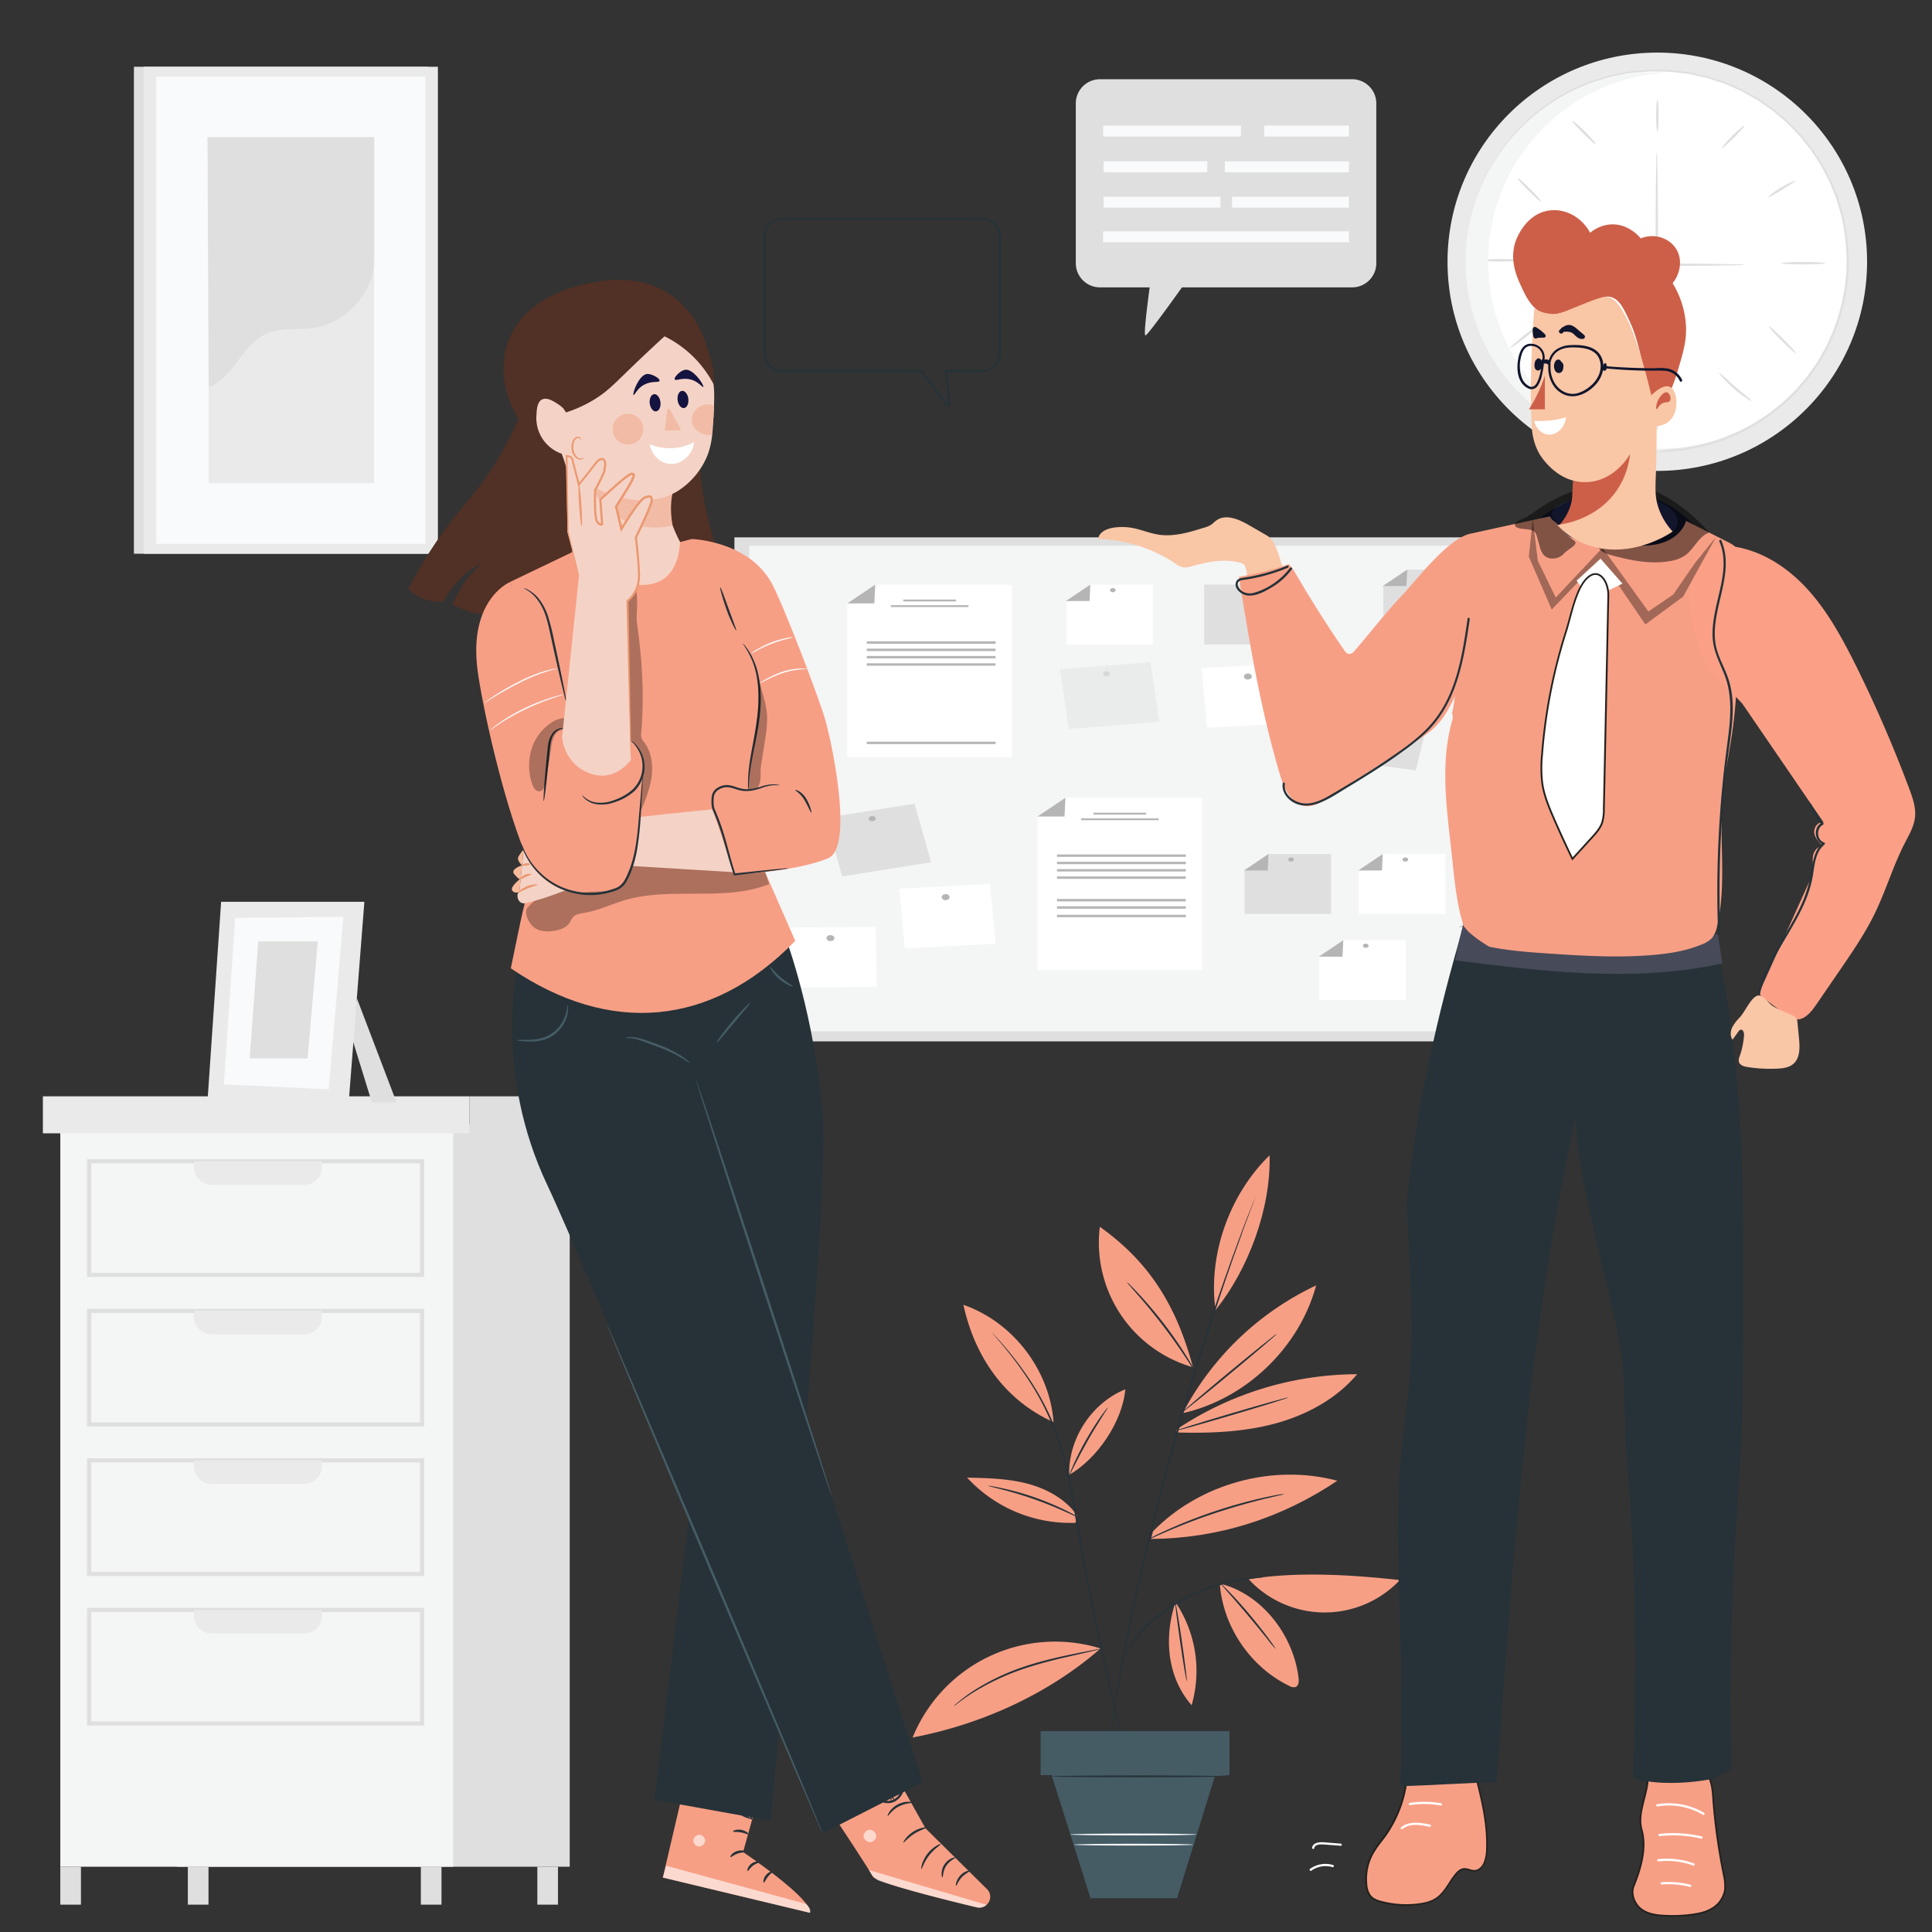 <svg id="Layer_1" data-name="Layer 1" xmlns="http://www.w3.org/2000/svg" viewBox="0 0 1080 1080"><rect x="0" y="0" width="1080" height="1080" fill="#333333" stroke="none"/><defs><style>.cls-1{fill:#dfdfdf;}.cls-2{fill:#f4f5f5;}.cls-3{fill:#fff;}.cls-4{fill:#b6b5b5;}.cls-5{opacity:0.46;}.cls-6{fill:#eaeaea;}.cls-7{fill:#f9fafb;}.cls-8{fill:#f79f85;}.cls-9{fill:#263238;}.cls-10{fill:#455c65;}.cls-11{fill:#513025;}.cls-12{fill:#f2bba5;}.cls-13{fill:#f4d3c6;}.cls-14{fill:#15133f;}.cls-15{opacity:0.6;}.cls-16{opacity:0.3;}.cls-17{fill:#fabb9b;}.cls-18{fill:#eb9870;}.cls-19{fill:#f9c6a6;}.cls-20{fill:#11162c;}.cls-21{fill:#23221f;}.cls-22{fill:#474a59;}.cls-23{fill:#fba086;}.cls-24{opacity:0.35;}.cls-25{opacity:0.48;}.cls-26{fill:#cd5f48;}</style></defs><rect class="cls-1" x="410.54" y="300.38" width="437.01" height="281.76"/><rect class="cls-2" x="418.86" y="305.08" width="420.19" height="271.45"/><polygon class="cls-3" points="565.72 423.18 473.64 423.18 473.64 337.31 489.26 326.8 565.72 326.8 565.72 423.18"/><polygon class="cls-4" points="473.64 337.31 488.75 337.31 489.26 326.8 473.64 337.31"/><rect class="cls-4" x="504.94" y="335.15" width="29.48" height="1.05"/><rect class="cls-4" x="498" y="338.3" width="43.36" height="1.05"/><rect class="cls-4" x="484.54" y="358.5" width="72" height="1.35"/><rect class="cls-4" x="484.54" y="362.6" width="72" height="1.35"/><rect class="cls-4" x="484.54" y="366.69" width="72" height="1.35"/><rect class="cls-4" x="484.54" y="370.79" width="72" height="1.35"/><rect class="cls-4" x="484.54" y="414.6" width="72" height="1.35"/><polygon class="cls-3" points="672.04 542.32 579.96 542.32 579.96 456.45 595.58 445.94 672.04 445.94 672.04 542.32"/><polygon class="cls-4" points="579.96 456.45 595.07 456.45 595.58 445.94 579.96 456.45"/><rect class="cls-4" x="611.26" y="454.3" width="29.48" height="1.05"/><rect class="cls-4" x="604.32" y="457.44" width="43.36" height="1.05"/><rect class="cls-4" x="590.86" y="477.64" width="72" height="1.35"/><rect class="cls-4" x="590.86" y="481.74" width="72" height="1.35"/><rect class="cls-4" x="590.86" y="485.83" width="72" height="1.35"/><rect class="cls-4" x="590.86" y="489.93" width="72" height="1.35"/><rect class="cls-4" x="590.86" y="502.53" width="72" height="1.35"/><rect class="cls-4" x="590.86" y="506.62" width="72" height="1.35"/><rect class="cls-4" x="590.86" y="511.37" width="72" height="1.35"/><rect class="cls-1" x="673.15" y="326.8" width="50.84" height="33.48"/><path class="cls-4" d="M696.35,330.75c0-.92,1-1.66,2.23-1.66s2.22.74,2.22,1.66-1,1.66-2.22,1.66S696.35,331.75,696.35,330.75Z"/><polygon class="cls-3" points="671.65 373.44 722.38 370.79 725.5 404.19 674.78 406.83 671.65 373.44"/><path class="cls-4" d="M695.36,378.28c-.09-.92.84-1.71,2.07-1.78a2.11,2.11,0,0,1,2.37,1.55c.09.91-.84,1.71-2.06,1.77A2.11,2.11,0,0,1,695.36,378.28Z"/><polygon class="cls-3" points="502.7 496.77 553.42 494.13 556.54 527.53 505.82 530.17 502.7 496.77"/><path class="cls-4" d="M526.41,501.62c-.09-.92.83-1.71,2.06-1.78a2.12,2.12,0,0,1,2.38,1.54c.08.92-.84,1.71-2.07,1.78A2.09,2.09,0,0,1,526.41,501.62Z"/><polygon class="cls-3" points="438.76 518.55 489.61 518.16 490.06 551.63 439.22 552.02 438.76 518.55"/><path class="cls-4" d="M462,524.43c0-.92,1-1.67,2.2-1.68s2.24.73,2.25,1.65-1,1.67-2.2,1.68A2.07,2.07,0,0,1,462,524.43Z"/><polygon class="cls-1" points="749.3 391.01 799.35 397.7 791.47 430.65 741.41 423.97 749.3 391.01"/><path class="cls-4" d="M771.35,398.57a2,2,0,0,1,2.25-1.17c1,.14,1.75.89,1.56,1.67a2,2,0,0,1-2.24,1.17C771.86,400.1,771.16,399.35,771.35,398.57Z"/><g class="cls-5"><polygon class="cls-1" points="592.62 374.21 643.17 370.13 647.99 403.41 597.44 407.5 592.62 374.21"/><path class="cls-4" d="M616.62,376.84c-.11-.8.66-1.51,1.72-1.6a1.89,1.89,0,0,1,2.13,1.29c.12.79-.65,1.5-1.71,1.59A1.9,1.9,0,0,1,616.62,376.84Z"/></g><polygon class="cls-1" points="461.47 457.19 511.2 449.27 520.54 482.01 470.82 489.93 461.47 457.19"/><path class="cls-4" d="M486.54,458.86a1.25,1.25,0,0,1-.81-1.57,1.22,1.22,0,0,1,.24-.43,2.36,2.36,0,0,1,2.68-.42,1.26,1.26,0,0,1,.81,1.58,1.18,1.18,0,0,1-.24.42A2.33,2.33,0,0,1,486.54,458.86Z"/><polygon class="cls-3" points="644.5 360.27 596.11 360.27 596.11 335.99 609.51 326.8 644.5 326.8 644.5 360.27"/><polygon class="cls-4" points="595.85 335.99 609.07 335.99 609.51 326.8 595.85 335.99"/><path class="cls-4" d="M620.48,329.89c0-.65.72-1.19,1.59-1.19s1.59.54,1.59,1.19-.71,1.19-1.59,1.19S620.48,330.55,620.48,329.89Z"/><polygon class="cls-3" points="785.89 559.06 737.5 559.06 737.5 534.78 750.9 525.58 785.89 525.58 785.89 559.06"/><polygon class="cls-4" points="737.24 534.78 750.46 534.78 750.9 525.58 737.24 534.78"/><path class="cls-4" d="M761.87,528.68c0-.65.72-1.19,1.6-1.19s1.59.54,1.59,1.19-.72,1.19-1.59,1.19S761.87,529.34,761.87,528.68Z"/><polygon class="cls-3" points="807.97 510.87 759.58 510.87 759.58 486.59 772.97 477.39 807.97 477.39 807.97 510.87"/><polygon class="cls-4" points="759.32 486.59 772.53 486.59 772.97 477.39 759.32 486.59"/><path class="cls-4" d="M784,480.49c0-.66.71-1.19,1.59-1.19s1.59.53,1.59,1.19-.71,1.19-1.59,1.19S784,481.14,784,480.49Z"/><polygon class="cls-1" points="744.11 510.87 695.71 510.87 695.71 486.59 709.11 477.39 744.11 477.39 744.11 510.87"/><polygon class="cls-4" points="695.46 486.59 708.67 486.59 709.11 477.39 695.46 486.59"/><path class="cls-4" d="M720.09,480.49c0-.66.71-1.19,1.59-1.19s1.59.53,1.59,1.19-.71,1.19-1.59,1.19S720.09,481.14,720.09,480.49Z"/><polygon class="cls-1" points="821.62 351.89 773.23 351.89 773.23 327.61 786.63 318.42 821.62 318.42 821.62 351.89"/><polygon class="cls-4" points="772.97 327.61 786.19 327.61 786.63 318.42 772.97 327.61"/><path class="cls-4" d="M797.61,321.51c0-.65.71-1.19,1.59-1.19s1.59.54,1.59,1.19-.72,1.19-1.59,1.19S797.61,322.17,797.61,321.51Z"/><ellipse class="cls-6" cx="926.44" cy="146.32" rx="117.27" ry="116.92"/><ellipse class="cls-3" cx="926.89" cy="145.14" rx="106.13" ry="105.81"/><path class="cls-1" d="M819.69,138.75v10.52c0,1.37.25,2.87.38,4.48s.31,3.37.48,5.23a55.52,55.52,0,0,0,1,5.88,101.23,101.23,0,0,0,9.93,29,105.87,105.87,0,0,0,25,31.79l4.36,3.7c1.55,1.16,3.18,2.24,4.79,3.38a44.7,44.7,0,0,0,5,3.32l5.33,3,2.71,1.51c1,.41,1.91.83,2.88,1.26l5.82,2.56c2,.8,4.08,1.37,6.14,2.07a52,52,0,0,0,6.32,1.87c4.34.91,8.71,2.1,13.3,2.43,2.29.23,4.57.6,6.9.72l7,.1c1.18,0,2.37.08,3.55,0l3.57-.31c2.39-.24,4.81-.35,7.21-.69,4.76-1,9.67-1.59,14.4-3.21l3.6-1.05c.6-.18,1.21-.34,1.81-.54l1.75-.71,7.06-2.85c2.32-1.06,4.56-2.33,6.86-3.49,1.13-.63,2.33-1.14,3.41-1.85l3.28-2.13c4.5-2.66,8.51-6.1,12.69-9.4,1.91-1.84,3.84-3.69,5.77-5.56l1.46-1.4,1.32-1.52,2.64-3.08,2.65-3.09,2.36-3.34,2.36-3.35,1.19-1.69c.36-.58.68-1.19,1-1.79l4.09-7.21c1.13-2.54,2.26-5.08,3.39-7.64a112.5,112.5,0,0,0,7.66-33,113.18,113.18,0,0,0-3.26-33.7q-1.18-4-2.36-8-1.56-3.85-3.11-7.69l-.78-1.9-1-1.83-1.9-3.64-1.91-3.61-2.22-3.41-2.22-3.4-1.11-1.69L1011,82.23,1006,76c-3.71-3.81-7.24-7.75-11.35-11l-3-2.53c-1-.85-2.1-1.52-3.14-2.28-2.13-1.45-4.18-3-6.34-4.36l-6.63-3.74L974,51.18c-.57-.28-1.15-.52-1.72-.78l-3.43-1.51c-4.49-2.22-9.27-3.49-13.87-5.06-2.34-.65-4.72-1.08-7-1.62l-3.5-.78c-1.17-.23-2.36-.3-3.53-.46l-7-.82C931.63,40,929.31,40,927,40c-4.59-.28-9.08.34-13.51.67a57.16,57.16,0,0,0-6.51,1c-2.14.43-4.29.72-6.36,1.26l-6.14,1.85-3,.87-2.9,1.13L882.92,49c-1.89.71-3.59,1.78-5.37,2.64s-3.51,1.78-5.19,2.73l-4.81,3.11a106.09,106.09,0,0,0-29,28.25A101.22,101.22,0,0,0,825,113.15a57.91,57.91,0,0,0-1.77,5.71c-.41,1.82-.8,3.53-1.16,5.11s-.73,3-1,4.39-.32,2.6-.46,3.7c-.28,2.19-.5,3.86-.65,5s-.26,1.71-.26,1.71a15.86,15.86,0,0,1,.14-1.72c.14-1.14.3-2.85.53-5,.12-1.11.26-2.35.41-3.71s.58-2.82.91-4.42.71-3.31,1.11-5.15a54.85,54.85,0,0,1,1.72-5.74c2.35-8.14,6.8-17.67,13.53-27.65a106.5,106.5,0,0,1,29-28.63l4.84-3.15c1.69-1,3.46-1.83,5.22-2.76a43.81,43.81,0,0,1,5.4-2.69l5.73-2.31,2.91-1.09,3-.89,6.16-1.81c2.09-.55,4.26-.85,6.41-1.29a56.34,56.34,0,0,1,6.58-1.06c4.46-.34,9-1,13.63-.7,2.31.06,4.65,0,7,.17L941,40c1.18.16,2.38.23,3.56.46l3.53.78c2.36.54,4.77,1,7.13,1.62,4.65,1.58,9.48,2.86,14,5.09l3.47,1.53c.57.26,1.16.5,1.73.78l1.67.93,6.7,3.78c2.18,1.36,4.26,2.93,6.41,4.39,1.06.78,2.19,1.45,3.18,2.3l3,2.56c4.16,3.26,7.73,7.23,11.48,11.08l5.06,6.33,1.27,1.6,1.13,1.7,2.24,3.43,2.25,3.45,1.93,3.65,1.92,3.68,1,1.84.8,1.93,3.14,7.78c.8,2.69,1.59,5.39,2.39,8.1a114,114,0,0,1,3.31,34.07,113.74,113.74,0,0,1-7.76,33.33c-1.14,2.58-2.29,5.15-3.43,7.72l-4.13,7.29c-.35.6-.68,1.22-1,1.81l-1.2,1.7-2.39,3.39-2.39,3.37-2.68,3.13-2.67,3.11-1.34,1.54-1.47,1.41L997,226.26c-4.23,3.32-8.29,6.79-12.84,9.48l-3.31,2.15c-1.1.72-2.31,1.23-3.45,1.86-2.33,1.18-4.59,2.45-6.93,3.53l-7.15,2.86-1.77.71c-.6.21-1.21.37-1.82.55l-3.64,1.06c-4.79,1.62-9.75,2.26-14.56,3.22-2.43.33-4.87.45-7.28.68l-3.6.31c-1.2.07-2.4,0-3.6,0l-7.1-.12c-2.35-.12-4.66-.5-7-.74-4.63-.34-9-1.55-13.42-2.48a53,53,0,0,1-6.38-1.9c-2.08-.72-4.19-1.3-6.19-2.11l-5.87-2.6-2.89-1.28-2.73-1.53-5.37-3c-1.8-1-3.35-2.27-5-3.37s-3.26-2.25-4.81-3.42l-4.39-3.75a106.31,106.31,0,0,1-25-32.12c-5.37-10.78-8.53-20.8-9.79-29.18a56.26,56.26,0,0,1-1-5.92l-.42-5.25c-.12-1.63-.29-3.12-.33-4.5s.06-2.62.09-3.74c.06-2.2.1-3.89.13-5.06S819.69,138.75,819.69,138.75Z"/><path class="cls-1" d="M975.23,148a20.72,20.72,0,0,1-3.77.25l-10.37.21c-8.81.12-21.08.2-34.92.23h-.69v-7.59c0-15.42.07-29.38.2-39.48.09-4.87.16-8.9.22-12a24.9,24.9,0,0,1,.27-4.39,29.41,29.41,0,0,1,.27,4.39c0,3.06.13,7.09.22,12,.12,10.1.2,24.06.2,39.48V148l-.68-.68c13.84,0,26.11.1,34.92.22l10.37.21A22.49,22.49,0,0,1,975.23,148Z"/><path class="cls-1" d="M926.49,55.81c.39,0,.7,4,.7,8.94s-.31,8.94-.7,8.94-.69-4-.69-8.94S926.11,55.81,926.49,55.81Z"/><path class="cls-1" d="M975.14,70.17c.27.27-2.31,3.28-5.76,6.72s-6.47,6-6.74,5.74,2.31-3.27,5.76-6.71S974.87,69.9,975.14,70.17Z"/><path class="cls-1" d="M1003.58,101.15c.17.35-3.21,2.38-7.36,4.89s-7.52,4.58-7.74,4.26,2.82-2.89,7-5.43S1003.41,100.82,1003.58,101.15Z"/><path class="cls-1" d="M1020.25,147.12c0,.38-5.48.69-12.23.69s-12.23-.31-12.23-.69,5.48-.69,12.23-.69S1020.25,146.75,1020.25,147.12Z"/><path class="cls-1" d="M850.68,145.49c0,.38-5.17.69-11.55.69s-11.55-.31-11.55-.69,5.17-.69,11.55-.69S850.68,145.11,850.68,145.49Z"/><path class="cls-1" d="M862.67,179.75c.25.28-3.66,3.82-8.73,7.89s-9.36,7.13-9.59,6.82,3.68-3.84,8.73-7.89S862.42,179.43,862.67,179.75Z"/><path class="cls-1" d="M892.26,206.18c.31.24-2.58,4.68-5.94,10.27s-6,10.22-6.31,10.05,1.71-5.11,5.12-10.76S892,206,892.26,206.18Z"/><path class="cls-1" d="M926.49,240.32c-.38,0-.69-5.46-.69-12.19s.31-12.19.69-12.19.7,5.46.7,12.19S926.88,240.32,926.49,240.32Z"/><path class="cls-1" d="M979.21,224.08c-.2.3-5-2.44-10.09-6.89s-8.49-8.79-8.21-9,4.08,3.62,9.12,8S979.43,223.75,979.21,224.08Z"/><path class="cls-1" d="M1003.94,197.51c-.27.27-3.89-2.91-8.09-7.1s-7.39-7.8-7.12-8.07,3.89,2.91,8.09,7.1S1004.21,197.24,1003.94,197.51Z"/><path class="cls-1" d="M861.55,112.75c-.27.27-3.47-2.49-7.15-6.15s-6.44-6.86-6.17-7.13,3.47,2.49,7.15,6.15S861.82,112.44,861.55,112.75Z"/><path class="cls-1" d="M892.08,80.64c-.27.27-3.42-2.41-7-6s-6.32-6.7-6-7,3.42,2.41,7,6S892.35,80.37,892.08,80.64Z"/><path class="cls-2" d="M831.86,146.18c0-56.32,44.15-102.35,99.82-105.61-2.08-.12-4.18-.2-6.3-.2-58.62,0-106.13,47.37-106.13,105.81S866.76,252,925.38,252c2.12,0,4.22-.08,6.3-.2C876,248.54,831.86,202.51,831.86,146.18Z"/><rect class="cls-1" x="98.88" y="628.39" width="219.6" height="415.12"/><rect class="cls-2" x="33.71" y="628.39" width="219.6" height="415.12"/><path class="cls-1" d="M237.15,713.84H48.65V648h188.5ZM51,711.52H234.83V650.35H51Z"/><path class="cls-6" d="M108.41,649.19h71.53v3.31a9.8,9.8,0,0,1-9.8,9.8H118.21a9.8,9.8,0,0,1-9.8-9.8v-3.31Z"/><path class="cls-1" d="M237.15,797.42H48.65v-65.8h188.5ZM51,795.11H234.83V733.94H51Z"/><path class="cls-6" d="M108.41,732.75h71.53v3.31a9.8,9.8,0,0,1-9.8,9.8H118.21a9.8,9.8,0,0,1-9.8-9.8v-3.31Z"/><path class="cls-1" d="M237.15,881H48.65v-65.8h188.5ZM51,878.75H234.83V817.52H51Z"/><path class="cls-6" d="M108.41,816.37h71.53v3.31a9.8,9.8,0,0,1-9.8,9.8H118.21a9.8,9.8,0,0,1-9.8-9.8v-3.31Z"/><path class="cls-1" d="M237.15,964.6H48.65V898.75h188.5ZM51,962.28H234.83V901.11H51Z"/><path class="cls-6" d="M108.41,900h71.53v3.31a9.8,9.8,0,0,1-9.8,9.8H118.21a9.8,9.8,0,0,1-9.8-9.8V900Z"/><rect class="cls-6" x="23.97" y="612.85" width="238.53" height="20.68"/><rect class="cls-1" x="262.5" y="612.85" width="71.73" height="20.68"/><rect class="cls-1" x="33.71" y="1043.51" width="11.54" height="21.2"/><rect class="cls-1" x="105.01" y="1043.51" width="11.54" height="21.2"/><rect class="cls-1" x="235.26" y="1043.51" width="11.54" height="21.2"/><rect class="cls-1" x="300.38" y="1043.51" width="11.54" height="21.2"/><polygon class="cls-1" points="199.48 558 221.7 616.32 207.88 616.26 196.81 580.41 199.48 558"/><polygon class="cls-6" points="123.61 504.11 115.97 615.86 194.82 617.55 203.69 504.11 123.61 504.11"/><polygon class="cls-7" points="131.5 513.11 125.14 606.13 183.75 608.94 191.94 512.55 131.5 513.11"/><polygon class="cls-1" points="144.36 526.26 139.6 591.65 171.94 591.65 177.64 526.26 144.36 526.26"/><path class="cls-8" d="M644.57,856c26.07-26.68,66.92-37.89,103-28.26-31.31,21-66.49,32.24-104.18,32.55"/><path class="cls-8" d="M679.49,732.36c-4.29-30.34,7.5-64.48,30.22-86.53.75,30.07-12,63.91-30.22,86.53"/><path class="cls-8" d="M661.33,789.67a162,162,0,0,1,74.4-71.11c-9.48,34.94-39.36,63.52-74.68,71.43"/><path class="cls-8" d="M657.56,800.75c18.33.51,36.87-.13,54.6-4.82s34.69-13.7,46.49-27.74A182.39,182.39,0,0,0,657.84,799"/><path class="cls-8" d="M666.87,764.3c-9.31-34.86-24.65-59-52.06-78.51a72.49,72.49,0,0,0,52.06,78.51"/><path class="cls-8" d="M597.69,824.43c-.48-20.26,12.58-40.17,31.35-47.8-1.52,18-15.66,38.83-31.35,47.8"/><path class="cls-8" d="M588.94,795c-2.09-29.12-22.78-56.06-50.38-65.59,6.33,29.13,23.18,53.39,50.38,65.59"/><path class="cls-8" d="M602.13,847.2c-6.46-9.25-17-15-27.92-17.85s-22.31-3.11-33.59-3.35a78.44,78.44,0,0,0,60.65,25.26"/><path class="cls-8" d="M615.23,921.51a86,86,0,0,0-105.07,49.77c38.17-7.24,75.83-24.2,105.07-49.77"/><path class="cls-8" d="M657.12,895.68c-6.34,18.74-5.12,41.4,9,57.55a68.78,68.78,0,0,0-9-57.55"/><path class="cls-8" d="M681.88,885.27c1.76,24.1,17.17,46.73,38.94,57.21a4.35,4.35,0,0,0,3.44.57c1.72-.7,1.88-3,1.66-4.89-2.76-24-20.55-47.23-44-52.89"/><path class="cls-8" d="M698.05,882.83A57.83,57.83,0,0,0,779.76,886c1-.88,1.87-1.79,2.76-2.74-26.85-2.94-57.83-4.9-84.47-.44"/><path class="cls-9" d="M702.07,668.19a4.27,4.27,0,0,1-.25.79l-.82,2.27-3.23,8.69c-1.45,3.76-3.12,8.4-5,13.79l-3.11,8.62-3.35,9.71c-4.76,13.6-10,29.92-15.74,48.08s-11.48,38.3-17.27,59.5-10.76,41.55-15.07,60.1-7.78,35.36-10.38,49.52q-1,5.31-1.91,10.1c-.54,3.19-1,6.21-1.53,9-1,5.64-1.81,10.5-2.37,14.48s-1.07,7-1.4,9.17c-.17,1-.3,1.8-.4,2.38a6.83,6.83,0,0,1-.16.81,3.78,3.78,0,0,1,.06-.82c.07-.59.17-1.38.29-2.39.29-2.16.7-5.25,1.22-9.2s1.27-8.87,2.19-14.52c.46-2.83.94-5.85,1.46-9.06s1.19-6.57,1.84-10.11c2.5-14.19,6-31,10.17-49.6s9.29-38.91,15-60.16S664,778,669.67,759.83s11.11-34.47,16-48l3.43-9.69c1.12-3,2.19-5.91,3.18-8.6,2-5.37,3.71-10,5.21-13.73s2.62-6.6,3.42-8.63l.92-2.23A5.15,5.15,0,0,1,702.07,668.19Z"/><path class="cls-9" d="M554.59,745a3.84,3.84,0,0,1,.46.44l1.29,1.35c1.12,1.19,2.74,3,4.77,5.34a191.82,191.82,0,0,1,15.81,21.08,141.87,141.87,0,0,1,16.53,35.36c4.43,14.08,7.18,30.08,9.91,46.8,5.46,33.48,12.16,63.47,17,85.16,2.44,10.79,4.43,19.54,5.82,25.67q1,4.5,1.54,7c.16.76.28,1.36.38,1.83a4.69,4.69,0,0,1,.1.62,2.49,2.49,0,0,1-.2-.6l-.48-1.8-1.73-7c-1.47-6.11-3.56-14.84-6.14-25.6-5-21.65-11.84-51.64-17.31-85.15-2.74-16.73-5.45-32.68-9.81-46.69a143.58,143.58,0,0,0-16.23-35.25,203.39,203.39,0,0,0-15.5-21.21c-2-2.4-3.56-4.22-4.63-5.46l-1.2-1.42A2.89,2.89,0,0,1,554.59,745Z"/><path class="cls-9" d="M706.07,881.69a2.85,2.85,0,0,1-1,.18l-2.78.31-2,.2-2.38.35c-1.7.25-3.65.5-5.76,1l-3.34.67-3.57.9c-2.48.56-5,1.47-7.79,2.3a115.44,115.44,0,0,0-17,7.49,96,96,0,0,0-15.24,10.59,77.49,77.49,0,0,0-5.85,5.61,65.11,65.11,0,0,0-4.63,5.34q-1.83,2.28-3.42,4.72a35.5,35.5,0,0,0-2.35,3.74l-1.42,2.4a3.54,3.54,0,0,1-.56.81,4.38,4.38,0,0,1,.37-.9l1.26-2.51a32,32,0,0,1,2.22-3.85,50.16,50.16,0,0,1,3.33-4.85,59.61,59.61,0,0,1,4.58-5.48,72,72,0,0,1,5.85-5.74A92.77,92.77,0,0,1,660,894.16a109.71,109.71,0,0,1,17.19-7.49c2.77-.81,5.37-1.69,7.89-2.22l3.61-.86,3.37-.6c2.14-.43,4.1-.63,5.82-.83l2.39-.27,2-.11,2.8-.12A4.19,4.19,0,0,1,706.07,881.69Z"/><path class="cls-9" d="M713.72,745.64a14.82,14.82,0,0,1-1.94,1.86l-5.52,4.79c-4.7,4-11.23,9.51-18.49,15.52s-13.86,11.42-18.67,15.29l-5.74,4.55a12.4,12.4,0,0,1-2.19,1.55,14.9,14.9,0,0,1,1.94-1.87l5.53-4.79c4.69-4,11.22-9.5,18.48-15.52s13.88-11.41,18.67-15.27l5.73-4.54A12.73,12.73,0,0,1,713.72,745.64Z"/><path class="cls-9" d="M720.32,781.15c.08.28-14,4.68-31.49,9.84s-31.69,9.13-31.77,8.85,14-4.67,31.48-9.83S720.24,780.88,720.32,781.15Z"/><path class="cls-9" d="M668.26,767a11.47,11.47,0,0,1-1.45-2c-1-1.51-2.24-3.41-3.72-5.66-3.15-4.77-7.63-11.28-12.92-18.2s-10.39-13-14.15-17.27l-4.47-5.13a10.47,10.47,0,0,1-1.55-2,13.36,13.36,0,0,1,1.85,1.67c1.14,1.12,2.76,2.79,4.71,4.89,3.9,4.19,9.11,10.17,14.43,17.12a223.44,223.44,0,0,1,12.71,18.44c1.5,2.44,2.68,4.44,3.45,5.84A12.71,12.71,0,0,1,668.26,767Z"/><path class="cls-9" d="M619.3,786.75c.13.08-1.2,2.12-3.3,5.44s-5,7.91-7.93,13.11-5.45,10-7.22,13.51-2.85,5.68-3,5.62.72-2.34,2.33-5.93,4-8.48,7-13.71,5.94-9.79,8.21-13S619.2,786.65,619.3,786.75Z"/><path class="cls-9" d="M602.55,848.17c-.07.14-2.76-1.18-7.16-3.16s-10.55-4.57-17.49-7-13.37-4.23-18-5.43-7.6-1.84-7.57-2a8.71,8.71,0,0,1,2.1.22c1.34.2,3.27.56,5.64,1.08A157.34,157.34,0,0,1,578.28,837a159.93,159.93,0,0,1,17.47,7.32c2.17,1.08,3.9,2,5.08,2.68A7.87,7.87,0,0,1,602.55,848.17Z"/><path class="cls-9" d="M615.74,921.62a3.07,3.07,0,0,1-.87.29l-2.54.65L603,924.75c-7.91,1.84-18.92,4.14-30.63,8.09a135.93,135.93,0,0,0-28.57,13.42c-3.41,2.17-6.08,4.09-7.87,5.48a27.75,27.75,0,0,1-2.84,2.1,5.41,5.41,0,0,1,.63-.67c.44-.41,1.08-1,2-1.74a83.86,83.86,0,0,1,7.72-5.78A125.72,125.72,0,0,1,572,931.84c11.8-4,22.85-6.17,30.8-7.83l9.45-1.84A24.14,24.14,0,0,1,615.74,921.62Z"/><path class="cls-9" d="M663.43,939.75c-.28,0-2-9.85-3.75-22.08s-3-22.2-2.74-22.24,2,9.85,3.75,22.09S663.71,939.68,663.43,939.75Z"/><path class="cls-9" d="M713.07,921.75a52.87,52.87,0,0,1-4.47-5.32c-2.68-3.34-6.4-7.94-10.6-12.94s-8.1-9.46-10.93-12.68-4.57-5.22-4.46-5.32a6.89,6.89,0,0,1,1.42,1.22c.87.83,2.09,2.06,3.58,3.61,3,3.1,7,7.49,11.17,12.51s7.85,9.7,10.4,13.16c1.27,1.73,2.27,3.15,2.94,4.14A6.15,6.15,0,0,1,713.07,921.75Z"/><polygon class="cls-10" points="581.69 967.74 581.69 992.27 587.82 992.27 609.63 1061.1 657.98 1061.1 679.11 992.96 687.28 992.27 687.28 967.74 581.69 967.74"/><path class="cls-9" d="M683.2,993c0,.28-21.36.51-47.69.51s-47.69-.23-47.69-.51,21.35-.52,47.69-.52S683.2,992.67,683.2,993Z"/><path class="cls-9" d="M718,835.16a19.7,19.7,0,0,1-3.1.83l-8.49,2c-7.15,1.77-17,4.46-27.63,8s-20.11,7.38-26.88,10.29l-8,3.5a19.4,19.4,0,0,1-3,1.21,18.85,18.85,0,0,1,2.81-1.57c1.83-1,4.52-2.26,7.87-3.8a281.21,281.21,0,0,1,54.64-18.38c3.61-.8,6.54-1.38,8.58-1.73A20.08,20.08,0,0,1,718,835.16Z"/><path class="cls-7" d="M667.14,1031.18c0,.28-15,.51-33.45.51s-33.46-.23-33.46-.51,15-.52,33.46-.52S667.14,1030.89,667.14,1031.18Z"/><path class="cls-7" d="M669,1025.49c0,.28-15.87.51-35.45.51s-35.46-.23-35.46-.51,15.87-.52,35.46-.52S669,1025.2,669,1025.49Z"/><rect class="cls-1" x="74.86" y="37.32" width="164.46" height="272.22"/><rect class="cls-6" x="80.33" y="37.32" width="164.46" height="272.22"/><rect class="cls-7" x="87.34" y="42.84" width="150.45" height="261.18"/><rect class="cls-6" x="116.64" y="76.78" width="92.51" height="193.3"/><path class="cls-1" d="M209.15,145.18c.21,18.06-16,35.69-33.91,38.21-8.52,1.2-17.58-.49-25.55,2.78C135.47,192,131,210.89,116.63,216.5L116,76.75h93.17Z"/><path class="cls-11" d="M284.87,344.49A70.43,70.43,0,0,1,262,341.75a56.79,56.79,0,0,1-9-3.79,62,62,0,0,1,5.44-10.4,63.08,63.08,0,0,1,11.21-12.92,48.9,48.9,0,0,0-15,11.55,48.34,48.34,0,0,0-6.71,9.94,24.58,24.58,0,0,1-19.67-6.77A240,240,0,0,1,246,299.83c11.14-15.8,17.93-21.3,27.88-36.23a186.32,186.32,0,0,0,15.93-29.32c-2.3-3.81-12.69-21.94-6.25-41.88,8.64-26.65,39.58-32.82,46.44-34.19,6.66-1.34,28.57-5.74,46.54,7.8,12.7,9.58,17.22,23.45,18.52,27.61a59,59,0,0,1,2.52,21,98.78,98.78,0,0,0-6.34,28.17,124.65,124.65,0,0,0,.34,23.1c2.32,22.6,9.3,43.23,15,57.29C344,336.41,297.46,343.88,284.87,344.49Z"/><path class="cls-12" d="M376.54,268c1.5,3.52-2,7.56-1.36,19a54,54,0,0,0,.8,6.6c-.63,2.83-2.45,8.95-7.69,11.89-10.68,6-25.12-7.06-26.55-8.38-5.32-4.93-14.55-16.53-11-25.47C336.61,257.16,372.66,258.91,376.54,268Z"/><path class="cls-13" d="M379,181.89c11.27,6.39,15.38,17.27,17.27,22.28,3.56,9.44,3.15,17.29,2.65,27.09-.59,11.32-.79,19.31-5.75,28.09a42.61,42.61,0,0,1-14.86,15.49c-21,12.3-46.73-2.72-47.83-3.39A39,39,0,0,0,376,293.68a73.38,73.38,0,0,0,11.59,20.53A64,64,0,0,1,364.31,328c-5.45,1.81-16.18,5.2-29.51,2.33a51.22,51.22,0,0,1-19.28-8.64,74.94,74.94,0,0,0,6.1-25.09c.64-10.07-1-17.93-2.36-24.69A123.35,123.35,0,0,0,314,253.64a21.1,21.1,0,0,1-14.13-21.45c.13-2.9.35-7.54,3.18-8.9s6.6,1.15,8.83,2.59a20.59,20.59,0,0,1,4.77,4.3,50.22,50.22,0,0,1,2.42-20.43c1.32-3.86,8.69-23.92,29.2-30.3C351.14,178.6,365.35,174.18,379,181.89Z"/><path class="cls-12" d="M350.92,231.29a8.6,8.6,0,1,0,8.7,8.55A8.6,8.6,0,0,0,350.92,231.29Z"/><path class="cls-12" d="M395.28,226c-3.91.15-8.61,3.58-8.54,8.7.07,5.67,5.94,8.74,9.64,8.44a5.75,5.75,0,0,0,1.47-.31c.33-3.13.65-6.27,1-9.4l.31-6.54A7.93,7.93,0,0,0,395.28,226Z"/><path class="cls-3" d="M388,247.18a29,29,0,0,1-24.79,1.15c1,5.78,5.36,10.19,10.43,10.92C380.14,260.19,387.06,255,388,247.18Z"/><ellipse class="cls-14" cx="381.79" cy="223.3" rx="3.02" ry="4.84" transform="translate(-23.91 47.13) rotate(-6.85)"/><ellipse class="cls-14" cx="366.2" cy="225.16" rx="3.02" ry="4.84" transform="translate(-24.24 45.28) rotate(-6.85)"/><path class="cls-14" d="M368.69,212.87c-.27,1.11-3.62.06-7.51,1.68-4.9,2-6.42,6.55-7,6.24-.84-.5,3-11.67,7.84-11.75a7.69,7.69,0,0,1,2.37.48C366.45,210.23,368.93,211.88,368.69,212.87Z"/><path class="cls-14" d="M377.2,212.06c.53,1,3.54-.8,7.69-.15,5.25.81,7.8,4.84,8.24,4.41.71-.68-5.63-10.64-10.4-9.56a7.85,7.85,0,0,0-2.18,1C378.75,209,376.73,211.15,377.2,212.06Z"/><path class="cls-12" d="M374.43,228.84l5.92,10.6a.76.76,0,0,1-.28,1,.73.73,0,0,1-.35.09l-7.29.21a.75.75,0,0,1-.77-.73.49.49,0,0,1,0-.12q.68-5.4,1.36-10.81a.75.75,0,0,1,.84-.65A.76.76,0,0,1,374.43,228.84Z"/><path class="cls-11" d="M399.06,215.1A61.6,61.6,0,0,0,371.48,188c-8,7.3-14.33,13.35-18.58,17.45-9.7,9.37-13.39,13.34-20.37,17.67a71.65,71.65,0,0,1-16.13,7.42c-2.28-3.42-8.71-14.06-7-27.78,2.27-18.12,17.55-31.87,33.48-35.08,14.26-2.87,26,3.32,31.12,6,4.36,2.29,12.36,6.63,18.35,16.07A44.3,44.3,0,0,1,399.06,215.1Z"/><path class="cls-8" d="M488.65,970.8l28.7,51.23,34.39,34a6,6,0,0,1,.07,8.49c-.1.1-.21.21-.32.3h0a6,6,0,0,1-5.34,1.35c-12.09-2.84-56.5-13.52-58.39-17.39-2.19-4.48-33.86-52-33.86-52Z"/><g class="cls-15"><path class="cls-3" d="M551.49,1064.8l-65.75-19.45,1.27,2.14a9,9,0,0,0,4.83,4c5.44,1.87,20.58,6.73,54.16,14.78a6,6,0,0,0,5.49-1.44Z"/></g><g class="cls-15"><path class="cls-3" d="M486.49,1022.91a3.65,3.65,0,0,1,3.27,3.59,3.49,3.49,0,0,1-3.52,3.28c-1.79-.1-3.71-2-3.45-3.82s2.33-3.53,4-3"/></g><path class="cls-9" d="M526.88,1049.53c.37,0,0-3.35,2.11-6.55s5.29-4.2,5.17-4.55c0-.15-.9-.16-2.19.37a9.61,9.61,0,0,0-5.62,8.58C526.37,1048.75,526.73,1049.57,526.88,1049.53Z"/><path class="cls-9" d="M534.48,1054.18c.37.07,1-2.53,3.2-4.82s4.66-3.19,4.56-3.56-3.07,0-5.51,2.68S534.14,1054.2,534.48,1054.18Z"/><path class="cls-9" d="M515.05,1044.81c.38.1,1.37-3.9,4.43-7.77s6.66-5.83,6.47-6.17-4.25,1.19-7.49,5.38S514.73,1044.82,515.05,1044.81Z"/><path class="cls-9" d="M505,1030c.31.22,2.42-2.59,6-4.87s7-3.11,6.88-3.49-3.78-.09-7.58,2.41S504.73,1029.83,505,1030Z"/><path class="cls-9" d="M496.22,1015.14c.33.2,2.14-3.14,6.09-5.23s7.69-1.89,7.7-2.28c0-.15-.91-.46-2.47-.45a13.16,13.16,0,0,0-10.36,5.64C496.32,1014.13,496.08,1015.08,496.22,1015.14Z"/><path class="cls-9" d="M500.55,1007.13a5.16,5.16,0,0,0-1.06-2A15.7,15.7,0,0,0,495,1001a6.85,6.85,0,0,0-4.19-1.32,2.42,2.42,0,0,0-2.07,1.85,3.9,3.9,0,0,0,.55,2.75,8.51,8.51,0,0,0,10.42,3,9.85,9.85,0,0,0,5.72-9.37,3.48,3.48,0,0,0-1.31-2.54,2.39,2.39,0,0,0-2.78.19,8.42,8.42,0,0,0-2.31,3.69,17.35,17.35,0,0,0-1.13,6,5.18,5.18,0,0,0,.26,2.21c.25,0-.19-3.24,1.72-7.83a7.85,7.85,0,0,1,2.09-3.18,1.28,1.28,0,0,1,1.51-.11,2.36,2.36,0,0,1,.76,1.72,8.79,8.79,0,0,1-5.05,8.07c-3.25,1.44-7.29.13-8.88-2.41a2.8,2.8,0,0,1-.46-1.91,1.3,1.3,0,0,1,1.13-1,6.17,6.17,0,0,1,3.56,1C498.88,1004.31,500.36,1007.32,500.55,1007.13Z"/><path class="cls-8" d="M427.06,993.33l-11.67,42s38.77,26,37.38,33.92l-82.24-19.68L386,983.39Z"/><g class="cls-15"><path class="cls-3" d="M390.82,1025.68a3.44,3.44,0,0,0-3.24,3.27,3.3,3.3,0,0,0,3.22,3.24c1.69,0,3.59-1.8,3.41-3.49s-2.08-3.42-3.72-3"/></g><g class="cls-15"><path class="cls-3" d="M370.53,1049.57l1.82-6.61,78.17,21.34s3.28,2.47,2.25,5Z"/></g><path class="cls-9" d="M416.83,1035.23c-.11.39-2.16.1-4.45.91s-3.74,2.26-4.07,2,.82-2.42,3.61-3.36S417,1034.88,416.83,1035.23Z"/><path class="cls-9" d="M424.6,1040.86c0,.41-1.9.68-3.67,2.05s-2.6,3.07-3,3-.11-2.45,2.12-4.11S424.68,1040.47,424.6,1040.86Z"/><path class="cls-9" d="M427,1052.36c-.39,0-.47-2.15,1.09-4.1s3.65-2.38,3.74-2-1.36,1.27-2.61,2.89S427.44,1052.41,427,1052.36Z"/><path class="cls-9" d="M418.42,1025.36c-.25.33-2-.67-4.27-1.06s-4.25-.09-4.37-.49,1.91-1.42,4.63-.92S418.7,1025.09,418.42,1025.36Z"/><g class="cls-16"><polygon points="424.74 1001.65 422.67 1009.13 382.34 999.09 384.36 990.36 424.74 1001.65"/></g><path class="cls-9" d="M420.62,1016.85c0,.16-1.68,0-4.11-1a18.71,18.71,0,0,1-4-2.36,17.76,17.76,0,0,1-2.06-1.82,5.1,5.1,0,0,1-1-1.26,1.79,1.79,0,0,1,.32-2.18,2.27,2.27,0,0,1,2-.5,5.69,5.69,0,0,1,1.5.58,16.37,16.37,0,0,1,2.35,1.49,15,15,0,0,1,3.2,3.4c1.48,2.23,1.78,3.88,1.62,3.93s-.84-1.39-2.43-3.31a17.46,17.46,0,0,0-3.18-3,18.56,18.56,0,0,0-2.19-1.3c-.82-.44-1.56-.62-1.87-.29-.12.13-.14.19,0,.49a4.1,4.1,0,0,0,.74.92,22.26,22.26,0,0,0,5.5,4.25C419.15,1016.15,420.68,1016.63,420.62,1016.85Z"/><path class="cls-9" d="M420,1017.3c-.16,0-.61-1.61-.13-4.24a13.36,13.36,0,0,1,1.64-4.38,14.38,14.38,0,0,1,1.64-2.25,3.56,3.56,0,0,1,3.13-1.45,2,2,0,0,1,1.44,1.56,6.23,6.23,0,0,1,.07,1.61,9.42,9.42,0,0,1-.67,2.78,9.53,9.53,0,0,1-2.77,3.83c-2.12,1.75-3.91,1.83-3.91,1.68a17.92,17.92,0,0,0,3.22-2.42,9.8,9.8,0,0,0,2.23-3.56,8.91,8.91,0,0,0,.49-2.4c.08-.9-.08-1.69-.43-1.68a3.06,3.06,0,0,0-1.76,1,13.55,13.55,0,0,0-1.55,2,15.37,15.37,0,0,0-1.79,3.91C420.12,1015.68,420.19,1017.29,420,1017.3Z"/><path class="cls-9" d="M439.38,524.83s16.48,43.86,20.51,99.5c3.93,54.1-29.2,393.48-29.2,393.48l-64.82-11.7s14.49-119.6,21.86-178c7.26-57.53-21.86-258.87-21.86-258.87l68.67-44.39"/><path class="cls-9" d="M289.36,540.12S275.63,599,306.2,663c18.36,38.48,153.69,361.8,153.69,361.8l55.92-28.49L378.92,566Z"/><path class="cls-10" d="M464.9,836.28c-.35.11-17.6-51.85-38.53-116S388.76,603.9,389.11,603.75s17.6,51.83,38.53,116S465.25,836.16,464.9,836.28Z"/><path class="cls-10" d="M459.89,1024.84c-.34.15-27.61-63.42-60.9-141.95S339,740.54,339.32,740.4s27.6,63.4,60.9,142S460.23,1024.75,459.89,1024.84Z"/><path class="cls-10" d="M385.58,594.24c-.14.16-1.85-1.21-4.89-3a82.92,82.92,0,0,0-12.45-5.82l-7.13-2.67a50.15,50.15,0,0,0-5.86-1.92c-3.39-.86-5.57-.32-5.6-.53s2.17-1,5.79-.37a40.93,40.93,0,0,1,6.06,1.69c2.23.75,4.67,1.59,7.21,2.57a62,62,0,0,1,12.47,6.26C384.15,592.5,385.68,594.13,385.58,594.24Z"/><path class="cls-10" d="M419.48,560.41c.26.25-4,5.26-9.24,11.48s-9.43,11.29-9.72,11.07,3.48-5.67,8.73-11.91S419.22,560.17,419.48,560.41Z"/><path class="cls-10" d="M317.31,561.75c.12,0,.62,2.28-.26,5.92a19.52,19.52,0,0,1-8.39,11.52c-5,3.1-10.39,3.13-14,3s-5.87-.57-5.86-.73,2.27-.14,5.86-.19,8.7-.32,13.27-3.19a20.14,20.14,0,0,0,8.19-10.68C317.23,564,317.08,561.75,317.31,561.75Z"/><path class="cls-10" d="M443.24,551.36c-.09.32-4-.87-7.69-4.08s-5.49-6.83-5.19-7,2.48,3,6,6S443.39,551,443.24,551.36Z"/><path class="cls-8" d="M323.87,306.75l-38.54,18.48L312.68,441S296.44,488.64,291,515l-5.45,26.29c55.28,37.65,112.22,32.79,159-15.34l-24.43-55.74,20.5-80.29-54.1-88.57L380.16,303c-.2,4-1.29,15-9,20.51C360.25,331.18,338.73,326.42,323.87,306.75Z"/><g class="cls-16"><path d="M294.5,508c1.12-2.33,23.39-21.51,25.71-22.63,33.54-16.19,54.06-.95,91.42,2.05,1,.07,0,.74,1,.83,4.26.38,10.75-1.93,14.95-1.31l2.33,7.29c-25.2,10-54.42,1.33-80.46,8.92-7.63,2.22-14.89,5.83-22.73,7.13-2.25.37-4.74.65-6.29,2.31a24.22,24.22,0,0,0-2,3.21c-1.88,2.82-5.4,4-8.75,4.57-3.55.55-7.41.45-10.47-1.45S293,511.28,294.5,508Z"/></g><path class="cls-13" d="M290.32,498.59c-2,.57-1.28,7.36,3.58,6.27,10.71-2.4,24.77-8.17,24.77-8.17L335.43,483l75.17,4.59L399,452.35s-77.85,7.35-88.84,11.83c-8,3.26-13.74,6.53-17.49,10.74"/><path class="cls-17" d="M292.64,474.92a23.54,23.54,0,0,0-2.87,4.07c-1,2,2,4.76,2,4.76s-6.67,2.09-4.34,4.85,3.16,2.9,3.16,2.9-5.43,4.12-4.29,6.21,4.07.88,4.07.88"/><path class="cls-18" d="M289.74,498.92c-.23-.24,1.69-2.26,4.82-3.51s5.9-1.16,5.9-.82-2.52.83-5.42,2S290,499.22,289.74,498.92Z"/><path class="cls-18" d="M297,488.66c.05.36-1.49.84-3.25,1.62s-3.15,1.59-3.39,1.31.91-1.63,2.87-2.49S297,488.31,297,488.66Z"/><path class="cls-18" d="M296.43,483.14c-.11.15-.33.2-.67.32a8.7,8.7,0,0,1-1.57.43c-1.24.21-2.33.1-2.43-.25s.91-.81,2.25-1a5.08,5.08,0,0,1,1.74-.06C296.28,482.65,296.55,483,296.43,483.14Z"/><path class="cls-8" d="M386.48,301.3s32.77.85,45.48,25.85c6.34,12.46,22.92,55.16,28.73,73.16,3.92,12.18,17,73.41,2.19,79.48-18.95,7.78-52.2,9-52.16,9h0l-12.21-35.55a11.22,11.22,0,0,1,7.14-13.77h0l10.1,2.15,11.63-3.51-7.92-71.73-11.13-13.93Z"/><g class="cls-16"><path d="M355.48,329.85c1.52,5.61-.09,13.73.63,18.75,2.88,20.07,4.11,40.44,2.37,60.64a7.93,7.93,0,0,0,.16,3.29,9.39,9.39,0,0,0,1.59,2.56c4,5.44,4.94,12.64,4,19.32s-3.51,13-6.09,19.23c-.06-5.4.34-13.47.84-18.85.1-1.08.64-.38.68-1.45.28-6.48-.72-12.5-5.2-17.18a13.75,13.75,0,0,1-2.54-2.94,9.38,9.38,0,0,1-.82-3.46q-3.71-34-4.76-68.17a5.43,5.43,0,0,1,.79-3.7,10,10,0,0,1,2.53-1.68c1.76-1.13,2.87-3.14,4.77-4"/></g><path class="cls-8" d="M285.33,325.24s-23.37,9.43-18.42,48.93c2.43,19.44,14,71.95,26.36,102.16,5.81,14.24,19.3,24.18,34.58,22.39,6.67-.77,13.25.38,17.75-2.25,6.83-4,10-17.71,11.46-32.54,1-10.1.79-20.64,2.26-29.25,2.38-14.06-4-20.8-12.24-22.56l-32.35-6.92-2.11,17.13Z"/><path class="cls-9" d="M325.48,444.5c.09-.07.6.67,1.84,1.63a12.85,12.85,0,0,0,6,2.49,20.11,20.11,0,0,0,9.62-1.23,30.59,30.59,0,0,0,10.45-5.83,18.14,18.14,0,0,0,4.54-19.89c-2.13-5.24-5.28-7.35-5.05-7.53a6.93,6.93,0,0,1,2,1.52,18,18,0,0,1,3.9,5.66,18.34,18.34,0,0,1,1.35,10.13,19.16,19.16,0,0,1-5.83,11.06,30.39,30.39,0,0,1-11,6,20.2,20.2,0,0,1-10.16,1,12.32,12.32,0,0,1-6.19-3A4.74,4.74,0,0,1,325.48,444.5Z"/><path class="cls-9" d="M291.37,471.48c.12,0,.67,1.74,2.13,4.74a41.77,41.77,0,0,0,8.2,11.34,39.54,39.54,0,0,0,17.82,10.19,40.21,40.21,0,0,0,24.88-1.39c4.18-1.62,5.74-6.22,7.39-10.05a66.54,66.54,0,0,0,3.26-11.86c1.43-7.75,1.84-14.88,2.37-20.85s.93-10.61,1.24-14.14c.16-1.54.29-2.81.4-3.83a4.77,4.77,0,0,1,.23-1.34,6.09,6.09,0,0,1,0,1.35c0,1-.1,2.31-.16,3.86-.21,3.53-.49,8.33-.83,14.17a189.26,189.26,0,0,1-2.1,21,67,67,0,0,1-3.2,12.08,43.19,43.19,0,0,1-2.82,6.05,10.89,10.89,0,0,1-5.22,4.72,40.68,40.68,0,0,1-52-21.09,28.71,28.71,0,0,1-1.35-3.63A5.35,5.35,0,0,1,291.37,471.48Z"/><path class="cls-9" d="M303.93,447.8c-.17,0-.09-2.54.18-6.6s.74-9.68,1.33-15.87c.31-3.1.56-6,.93-8.74a13.75,13.75,0,0,1,2.63-6.84,7.42,7.42,0,0,1,4.2-2.66c1.18-.22,1.83,0,1.82.09a12.27,12.27,0,0,0-1.69.4,7.51,7.51,0,0,0-3.6,2.73c-2.46,3.14-2.25,9-3,15.17s-1.2,11.78-1.71,15.82S304.11,447.82,303.93,447.8Z"/><path class="cls-9" d="M292.76,328.8a7.15,7.15,0,0,1,2.61,1,19.27,19.27,0,0,1,5.81,4.89,31.17,31.17,0,0,1,5.23,10,132.25,132.25,0,0,1,3.3,13.29c2.07,9.45,3.86,18,5.1,24.24.62,3.11,1.1,5.63,1.4,7.38a11.06,11.06,0,0,1,.34,2.74,11.5,11.5,0,0,1-.83-2.63c-.45-1.72-1.07-4.21-1.8-7.29-1.47-6.17-3.41-14.71-5.47-24.17-1.05-4.72-1.91-9.24-3.17-13.19a31.72,31.72,0,0,0-4.82-9.77C296.65,330.2,292.6,329,292.76,328.8Z"/><path class="cls-9" d="M440.67,485.42a8.8,8.8,0,0,1-2.15.42l-6.08.84-21.69,2.65-.46.06-.14-.45c-1.32-3.91-2.6-8.21-3.87-12.76S403.71,466.83,402,462c-.66-1.89-1.34-3.75-2.07-5.56l-1.1-2.69a10.28,10.28,0,0,1-.94-2.87,22.14,22.14,0,0,1,0-5.75,6.6,6.6,0,0,1,3.17-4.72,10,10,0,0,1,5.13-1.58,16.19,16.19,0,0,1,4.86,1,27.21,27.21,0,0,0,4.24,1.18,17.27,17.27,0,0,0,4,.07,32.78,32.78,0,0,0,6.83-1.61,22,22,0,0,1,5.33-1,14.6,14.6,0,0,1,3.43.23,4.09,4.09,0,0,1,1.15.32,36.2,36.2,0,0,0-4.54,0,23.86,23.86,0,0,0-5.15,1.23,32.66,32.66,0,0,1-7,1.83,17.77,17.77,0,0,1-4.25,0,27.1,27.1,0,0,1-4.42-1.15,15.51,15.51,0,0,0-4.52-.9,9.07,9.07,0,0,0-4.49,1.44,5.39,5.39,0,0,0-2.59,3.88,21.14,21.14,0,0,0,0,5.39,8.87,8.87,0,0,0,.87,2.57c.38.89.75,1.79,1.12,2.71.74,1.82,1.42,3.7,2.1,5.61,1.68,4.88,3,9.71,4.22,14.26s2.47,8.84,3.73,12.75l-.6-.39L432.3,486l6.12-.53A11.27,11.27,0,0,1,440.67,485.42Z"/><path class="cls-9" d="M444.51,441.64c.05-.15,1,0,2.31.77a12.52,12.52,0,0,1,4,4.25c2.3,4,2.95,7.57,2.68,7.65s-1.62-3.27-3.78-7a16.48,16.48,0,0,0-3.45-4.17C445.22,442.26,444.43,441.83,444.51,441.64Z"/><path class="cls-9" d="M418.36,441.64a14.25,14.25,0,0,1-.23-3.33,74.35,74.35,0,0,1,.55-9.07c.77-7.65,3.44-17.93,4.76-29.45s.2-22.16-2.49-29.24-5.95-10.68-5.69-10.8a4.59,4.59,0,0,1,.63.6,23.9,23.9,0,0,1,1.57,1.92,35.06,35.06,0,0,1,4.35,8c3,7.17,4.25,18,2.92,29.71-.63,5.77-1.73,11.26-2.73,16.21s-1.88,9.41-2.42,13.17-.83,6.84-.95,9A20,20,0,0,1,418.36,441.64Z"/><g class="cls-16"><path d="M422.11,372.49l3.81,13.58c1.36,4.83,2.72,9.71,2.92,14.72a65.18,65.18,0,0,1-1.13,12.55c-.73,4.77-1.44,9.53-2.24,14.28-.83,4.92.72,8.76-2.13,12.85l-4.89.83c.69-21.09,9-48.35,4-68.84"/></g><path class="cls-9" d="M402.59,328.29c.36-.12,2.35,5.31,4.73,12s4.57,12,4.25,12.15-3.07-5-5.46-11.71S402.27,328.39,402.59,328.29Z"/><g class="cls-16"><path d="M316.39,401.38a14.35,14.35,0,0,0-8.3,2.67,27.48,27.48,0,0,0-11.15,15.31,32.07,32.07,0,0,0,.58,19c.65,1.9,1.91,4.07,3.92,4,2.37-.06,3.36-3,3.72-5.33q1.5-9.69,3-19.41a17.84,17.84,0,0,1,1.82-6.38,6.15,6.15,0,0,1,5.39-3.33l.7-6.91"/></g><path class="cls-7" d="M311.61,373.75c0,.14-2.48.56-6.37,1.79a101.7,101.7,0,0,0-14.72,6.11c-5.58,2.81-10.46,5.67-14,7.8L272.38,392a6.79,6.79,0,0,1-1.56.86,8,8,0,0,1,1.4-1.11c.93-.68,2.29-1.63,4-2.75a145,145,0,0,1,13.9-8A84.88,84.88,0,0,1,305,375a42.59,42.59,0,0,1,4.76-1.08A9.32,9.32,0,0,1,311.61,373.75Z"/><path class="cls-7" d="M315,388.23a7.86,7.86,0,0,1-1.7.62c-1.11.35-2.71.85-4.67,1.54a147.07,147.07,0,0,0-15,6.15,121.94,121.94,0,0,0-14.12,7.91c-1.73,1.14-3.1,2.11-4,2.8a7.84,7.84,0,0,1-1.5,1,7.76,7.76,0,0,1,1.32-1.24,48.4,48.4,0,0,1,3.91-3,98.7,98.7,0,0,1,14.09-8.16,115.55,115.55,0,0,1,15.15-6c2-.62,3.62-1.06,4.76-1.32A7.45,7.45,0,0,1,315,388.23Z"/><path class="cls-7" d="M443.58,356.19a22.85,22.85,0,0,1-3.62,1,71.94,71.94,0,0,0-16.71,6.43,23.14,23.14,0,0,1-3.32,1.71,14.05,14.05,0,0,1,3.05-2.19,53,53,0,0,1,8.14-4,51.67,51.67,0,0,1,8.72-2.49A14.74,14.74,0,0,1,443.58,356.19Z"/><path class="cls-7" d="M451.3,374.06c0,.13-1.59,0-4.11.22a40.73,40.73,0,0,0-9.64,2c-7.32,2.47-12.67,5.93-12.81,5.67a17.83,17.83,0,0,1,3.45-2.29,52.3,52.3,0,0,1,9.12-4.12,34.06,34.06,0,0,1,9.85-1.8,21.51,21.51,0,0,1,3,.12A3.42,3.42,0,0,1,451.3,374.06Z"/><path class="cls-18" d="M326.39,255.56c-.07,0-.25.2-.67.43a2.54,2.54,0,0,1-1.91.16c-1.59-.47-3.06-2.85-3.31-5.49a8.71,8.71,0,0,1,.48-3.72,3,3,0,0,1,1.8-2.09,1.33,1.33,0,0,1,1.56.6c.22.4.15.7.23.72s.3-.27.14-.87a1.7,1.7,0,0,0-.64-.88,1.92,1.92,0,0,0-1.44-.28,3.63,3.63,0,0,0-2.53,2.45,8.73,8.73,0,0,0-.62,4.16c.29,3,2,5.63,4.15,6.11a2.73,2.73,0,0,0,2.32-.55C326.38,255.92,326.44,255.59,326.39,255.56Z"/><path class="cls-13" d="M314.23,412l9.42-90.05,26.86,11,2.18,91.83s-8.83,13-23.35,7.39S314.23,412,314.23,412Z"/><path class="cls-13" d="M351.61,335.87s5.26-5.37,5.24-12.34c0-6.8-1.66-23.18-1.66-23.18s9-18.34,8.85-20.8-.59-2.43-3.76-1.48-13.17,17.68-13.17,17.68l-3-12.53s8.32-13,9-14.81,1.77-3.31-.27-3.51-17.51,14.4-17.51,14.4l1,13.69s-.32,1.08-2.49-.87-1.38-18.26-1.38-18.26,5.34-9.58,5.23-11,1-2.9,0-5.3-4,.31-4,.31L323.36,271l-3.44-13.26s.19-2.8-3.46-2.87l.81,42.66,8.78,32.95Z"/><path class="cls-18" d="M352.69,424.75s-.07-.54-.12-1.61-.1-2.69-.18-4.69c-.13-4.2-.31-10.24-.55-17.92-.39-15.54-1-37.72-1.65-64.56v-.25l.22-.19a17.67,17.67,0,0,0,5-6.83,20.37,20.37,0,0,0,1.15-8.86c-.24-6.25-.92-12.76-1.69-19.41v-.18l.08-.16c1.7-3.49,3.41-7.08,5.06-10.77.83-1.85,1.65-3.71,2.41-5.61a29.66,29.66,0,0,0,1-2.87l.19-.71a5.48,5.48,0,0,0,.07-.6,4.74,4.74,0,0,0-.24-1.29c.11-.29-1.29,0-2.19.29a3,3,0,0,0-1.2.59,9.44,9.44,0,0,0-1.09,1,52.24,52.24,0,0,0-3.92,5c-2.48,3.49-4.82,7.18-7.11,10.93l-.81,1.34-.36-1.52-3-12.53-.06-.26.15-.24,4.22-6.68c1.6-2.64,3.37-5.35,4.68-7.94.27-.73.64-1.48.83-2.09.1-.34,0-.49,0-.46a1.08,1.08,0,0,0-.61-.12,4.61,4.61,0,0,0-.74.36c-.3.16-.61.4-.92.59-.6.43-1.21.88-1.8,1.35-4.74,3.78-9.18,7.86-13.5,11.88l.19-.51q.53,6.94,1,13.69v.23a1.15,1.15,0,0,1-1.22.74,2.39,2.39,0,0,1-.89-.29,6.64,6.64,0,0,1-1.22-.88,5,5,0,0,1-1.28-2.81,38.39,38.39,0,0,1-.54-5.47c-.14-3.6-.08-7.13.07-10.63v-.13l.06-.13a87.75,87.75,0,0,0,5-10.1,2.72,2.72,0,0,0,.13-.51v-.76c.07-.52.19-1,.27-1.41a4.88,4.88,0,0,0,0-2.46c-.27-.89-.54-1.26-1.22-1.15a5.14,5.14,0,0,0-2.08,1.12l.07-.07L324,271.29l-.67.85-.27-1c-1.17-4.57-2.31-9-3.39-13.21v-.18a2.2,2.2,0,0,0-.9-1.79,3.83,3.83,0,0,0-2.06-.57l.49-.49c.26,17.35.48,31.75.64,42.67v-.07l4.41,18.14c.47,2,.83,3.57,1.1,4.69a12.15,12.15,0,0,1,.31,1.61s-.19-.53-.48-1.57-.71-2.65-1.25-4.65c-1.08-4.17-2.66-10.24-4.7-18.07v-.07c-.25-10.92-.58-25.31-1-42.66v-.51h.51a4.74,4.74,0,0,1,2.61.74,3.11,3.11,0,0,1,1.33,2.66v-.16l3.46,13.19-.94-.2,10.3-13.16v-.05h0a6,6,0,0,1,2.64-1.4,2,2,0,0,1,1.76.5,3.42,3.42,0,0,1,.76,1.46,6.1,6.1,0,0,1,.09,3,12.43,12.43,0,0,0-.25,1.33q0,.31,0,.63a3.06,3.06,0,0,1-.18.86,91.69,91.69,0,0,1-5.1,10.33l.08-.27c-.14,3.45-.19,7-.05,10.52a37.33,37.33,0,0,0,.53,5.28,3.86,3.86,0,0,0,.87,2.1,5.08,5.08,0,0,0,1,.72,1,1,0,0,0,.41.15h0v.13h.08l-.14,0h0V293q-.51-6.75-1-13.69V279l.22-.21c4.35-4,8.77-8.13,13.58-12,.61-.48,1.23-.94,1.87-1.39.34-.22.64-.45,1-.65a3.38,3.38,0,0,1,1.37-.53,2,2,0,0,1,1.53.5,1.69,1.69,0,0,1,.3,1.72c-.27.86-.6,1.49-.87,2.21-1.47,2.94-3.14,5.44-4.78,8.15l-4.23,6.7.08-.5c1,4.3,2.06,8.56,3,12.53l-1.18-.18c2.31-3.79,4.66-7.47,7.17-11a49.15,49.15,0,0,1,4-5.11,11.16,11.16,0,0,1,1.23-1.15,4.24,4.24,0,0,1,1.62-.8c.52-.16,1.06-.29,1.6-.4a3.35,3.35,0,0,1,1,0,1.43,1.43,0,0,1,1.06.77,5.19,5.19,0,0,1,.37,1.77,5.55,5.55,0,0,1-.09,1l-.22.8c-.31,1-.69,2-1.07,3-.77,1.93-1.61,3.8-2.44,5.66-1.67,3.7-3.39,7.29-5.1,10.79l.05-.34c.77,6.69,1.43,13.2,1.65,19.52a21.41,21.41,0,0,1-1.27,9.32,18.68,18.68,0,0,1-5.36,7.27l.21-.44c.5,26.84.91,49,1.2,64.57.1,7.68.19,13.72.24,17.92v4.7C352.74,424.31,352.69,424.75,352.69,424.75Z"/><path class="cls-18" d="M325.13,294.15c-.35,0-1-5.2-1.4-11.68s-.47-11.75-.11-11.77,1,5.22,1.4,11.68S325.49,294.11,325.13,294.15Z"/><path class="cls-3" d="M745.22,1042.56a14.84,14.84,0,0,0-12.85,2.11c-.65.46,0,1.55.63,1.08a13.62,13.62,0,0,1,11.89-2,.63.63,0,0,0,.73-.51.64.64,0,0,0-.4-.7Z"/><path class="cls-3" d="M749.46,1030.59l-5.64-.43c-1.71-.14-3.44-.37-5.15-.35-2,0-4.84.61-5.21,3-.12.78,1.08,1.12,1.21.33.32-2.14,3.27-2.19,4.94-2.09,3.29.21,6.57.51,9.85.76.8.06.8-1.19,0-1.25Z"/><path class="cls-19" d="M718.28,321.27c-1.91-4.74-3.76-16.12-8.48-20.65a4.23,4.23,0,0,0-1.42-1.17l-10-5.78c-5.69-3.31-13-6.58-18.39-2.78-1.08.77-2,1.78-3.07,2.51A15,15,0,0,1,673,295c-8.22,2.57-16.8,5.17-25.32,3.87-5-.76-9.69-2.83-14.65-3.74a32,32,0,0,0-11-.09c-3.63.6-7.79,2.58-8.1,6.25a81.53,81.53,0,0,1,43,13.66,11.1,11.1,0,0,0,4.82,2.26,10.46,10.46,0,0,0,3.84-.55c6.24-1.69,12.58-3.24,19-3.22a32.45,32.45,0,0,1,8.82,1.19,13.32,13.32,0,0,1,2.17,1,14.77,14.77,0,0,1,1,2.64c.55,2.33.81,4.72,1.3,7.06.85,4.08,2.62,8.37,6.32,10.31,2.89,1.51,6.45,1.24,9.51.08,2.39-.91,4.71-2.49,5.69-4.86C720.76,327.81,719.52,324.34,718.28,321.27Z"/><path class="cls-20" d="M856.17,294c12.59-12.28,30-19.79,47.55-19.58s35.11,8.43,45.79,22.4c1.69,2.21,3.27,5.1,2.12,7.63a7.54,7.54,0,0,1-2.43,2.68c-7.46,5.7-16.84,8.28-26.13,9.66a73.76,73.76,0,0,1-22,.39c-10.41-1.59-20.06-6.23-29.54-10.8-3.15-1.52-6.4-3.12-8.61-5.84a3.78,3.78,0,0,1-1.06-2.63c.1-1,1.12-1.87,2-1.5Z"/><path class="cls-8" d="M786.2,995.64a68.22,68.22,0,0,1-12,30.58c-2.44,3.39-5.21,6.51-7.21,10.26a30.18,30.18,0,0,0-3.27,16.89,12.22,12.22,0,0,0,2.09,6.36c1.54,2,3.89,2.79,6.14,3.39a54.85,54.85,0,0,0,21.15,1.34c3.7-.48,7.48-1.4,10.56-3.79,4.08-3.15,6.43-8.44,9.75-12.6,1.23-1.54,2.72-3,4.54-3.25,2.08-.29,4.11,1.1,6.21,1,2.35-.09,4.41-2.07,5.49-4.46a21,21,0,0,0,1.44-7.84c.52-14.31-3-28.36-6.56-42.11-.58-2.22-1.19-4.54-2.6-6.21-2.15-2.56-5.55-3-8.64-3.12-3.48-.18-7-.25-10.36.93a16.6,16.6,0,0,0-8,6.28Z"/><path class="cls-21" d="M786,1065.43a55.07,55.07,0,0,1-14.11-1.83c-2.38-.62-4.8-1.49-6.42-3.57a12.5,12.5,0,0,1-2.19-6.61,30.54,30.54,0,0,1,3.33-17.17,53.85,53.85,0,0,1,5-7.36c.75-1,1.5-2,2.23-3a67.31,67.31,0,0,0,11.87-30.35v-.22l8.89-6.39a17,17,0,0,1,8.17-6.4c3.42-1.21,7.09-1.14,10.55-1,3.16.17,6.72.57,9,3.3,1.51,1.79,2.13,4.24,2.69,6.41,3.49,13.62,7.11,27.72,6.58,42.25a21.62,21.62,0,0,1-1.48,8c-1.27,2.79-3.59,4.66-5.93,4.75a9.8,9.8,0,0,1-3.08-.56,7.58,7.58,0,0,0-3.09-.47c-1.77.24-3.25,1.86-4.21,3.07-1.16,1.45-2.22,3.07-3.25,4.64-1.9,2.92-3.88,5.94-6.58,8-3.41,2.64-7.56,3.46-10.8,3.89A53.78,53.78,0,0,1,786,1065.43Zm.7-69.51a68.21,68.21,0,0,1-12,30.59c-.73,1-1.49,2-2.25,3a53.51,53.51,0,0,0-4.93,7.22,29.42,29.42,0,0,0-3.21,16.6,11.54,11.54,0,0,0,2,6.1c1.44,1.84,3.68,2.63,5.88,3.21a54.09,54.09,0,0,0,21,1.34c3.11-.41,7.1-1.2,10.31-3.69,2.58-2,4.5-4.94,6.37-7.8a51.94,51.94,0,0,1,3.3-4.72c1.06-1.33,2.72-3.14,4.86-3.43a8.56,8.56,0,0,1,3.51.5,8.08,8.08,0,0,0,2.75.52c2-.08,4-1.71,5.06-4.16a20.87,20.87,0,0,0,1.39-7.66c.52-14.39-3.07-28.41-6.55-42-.53-2.06-1.13-4.4-2.49-6-2-2.42-5.34-2.78-8.29-2.94-3.37-.17-6.92-.25-10.17.9a16.15,16.15,0,0,0-7.73,6.1l-.12.12Z"/><path class="cls-8" d="M920.92,990.14c1.63,10.92-6.19,22-3.26,32.6,2.87,10.39-.47,21.62-4.42,31.54-1.76,4.43.4,9.91,3.88,12.72s7.89,3.52,12.14,3.83a80.88,80.88,0,0,0,16.89-.57c3.91-.54,7.88-1.4,11.32-3.61a14.93,14.93,0,0,0,6.85-10.45,26.93,26.93,0,0,0-.84-8.66,339.37,339.37,0,0,1-5.83-42c-.31-4.1-.59-8.36-2.36-11.95a18.38,18.38,0,0,0-6.07-6.74,25.62,25.62,0,0,0-17.36-4.61c-.45,0-1,0-1.23.48s.78.66.54.22Z"/><path class="cls-21" d="M935,1071.53c-1.93,0-3.86-.07-5.78-.2-4.09-.3-8.77-1-12.42-3.95-3.46-2.8-5.92-8.53-4-13.28,3.8-9.56,7.29-20.74,4.39-31.23-1.58-5.72-.07-11.66,1.4-17.4,1.28-5,2.61-10.22,1.85-15.26v-.3l9.75-6.85a.86.86,0,0,1,0-.55,1.52,1.52,0,0,1,1.45-.75h.19a26,26,0,0,1,17.69,4.7,18.9,18.9,0,0,1,6.24,6.93c1.76,3.57,2.07,7.74,2.38,11.77v.37a342.06,342.06,0,0,0,5.82,41.93v.21a26.88,26.88,0,0,1,.8,8.61,15.39,15.39,0,0,1-7.08,10.81c-3.66,2.35-7.88,3.18-11.52,3.69A80.17,80.17,0,0,1,935,1071.53Zm-13.55-81.16c.69,5.14-.63,10.33-1.91,15.35-1.5,5.87-2.91,11.42-1.4,16.89,3,10.77-.57,22.15-4.43,31.86-1.73,4.32.54,9.56,3.72,12.14,3.44,2.77,7.93,3.44,11.86,3.72a80.58,80.58,0,0,0,16.79-.56c3.54-.49,7.62-1.3,11.12-3.54a14.42,14.42,0,0,0,6.63-10.09,26.65,26.65,0,0,0-.79-8.29v-.22a340.18,340.18,0,0,1-5.84-42.05v-.36c-.3-3.94-.61-8-2.28-11.4a17.84,17.84,0,0,0-5.91-6.56,25,25,0,0,0-17-4.53h-.29a.64.64,0,0,1-.13.76.66.66,0,0,1-.52.17Z"/><path class="cls-9" d="M956.58,516.25c-.49-1.87-1.08-3.89-2.5-5s-2.89-.91-4.41-.84l-91.93,4.16c-14.09.64-28.21,1.28-42.15,3.68-.66.12,3.19-.86,2.52-.71-14.75,50-26.66,103-31.67,155.19.55,13,1.28,25.91,1.87,38.72.78,17,1.29,34,.26,51-1.18,19.36-4.36,38.49-5.91,57.82-2.53,31.7-.65,63.6.23,95.41q1.14,41.43,0,82.84c14.47-.4,39.2-1.92,53.67-2.32,9.31-125.39,17.22-248.8,44-370.86,3.14,43,17.06,83.9,24.89,126.11,3.88,21,2.09,43.82,4,65.15,5.25,59,5.52,117.79,3.39,177.06,11.71,4.64,33.38,3.22,45.54.49,1.22-.28-.93.94,0,0,1.66-1.68,9.6-3.89,9.52-6.42-1.61-52.55.29-105.29,4.07-157.69,2.25-31,2.37-62.22,2.5-93.37C974.77,662.6,974.92,587.28,956.58,516.25Z"/><path class="cls-22" d="M818.55,514.45c-2,7.38-3.74,14.84-5.14,22.39,49.69,6.28,100.33,12.52,149.38,1.7l-2.48-16.4C913.43,532.13,863.09,531.2,818.55,514.45Z"/><path class="cls-8" d="M970.87,306.67c-1.24-1.75-3.23-2.79-5.15-3.76l-23.2-11.74c-1.79,6-7.29,10.35-13.26,12.26s-12.38,1.76-18.62,1.27c-10.24-.79-22.55.82-31.45-4-4.54-1.34-7-6.76-10.93-9.75a4.77,4.77,0,0,1-1.68-2.25,20,20,0,0,0-2.57.44l-38.62,8.44c-2.68.59-5.54,1.27-7.42,3.27-1.7,1.8-2.3,4.36-2.78,6.79a188.76,188.76,0,0,0-3.1,44c.63,15.15,3.16,29.86.06,45-.14.7-.31,1.4-.48,2.1a5.2,5.2,0,0,1,.23,3.58c-7.23,25.06-2.9,51.2-.22,76.59,1.08,10.27,2.05,20.66,4.32,30.74.55,2.46,1.42,5.2,2.11,8,.94,1.08,1.87,2.18,2.83,3.25a75.3,75.3,0,0,0,11.63,8.36c10.61,2.12,21.57,3,32.4,3.71,19.78,1.35,39.67,2.58,59.42.83,9.21-.81,18.47-2.3,27-5.89a14.47,14.47,0,0,0,5.8-3.78,15.2,15.2,0,0,0,2.69-6.46c5.44-23.55,1-48.2,3.07-72.29,1-11.95,3.6-23.71,5.32-35.59,3.05-21,3.37-42.33,3.69-63.57l.47-31.5C972.47,311.89,972.45,308.93,970.87,306.67Z"/><path class="cls-23" d="M974,393.38l45.49,66.48c-3-.92-5.74,2.68-5.3,5.76s2.85,5.46,5.11,7.59c-2.81-.61-5.27,2.28-5.79,5.11s.15,5.76-.21,8.61a24.08,24.08,0,0,1-2.3,6.82l-26.6,58.92a5,5,0,0,0-.63,2.63c.18,1.27,1.3,2.16,2.33,2.92l12.14,8.93a12.86,12.86,0,0,0,4.91,2.63c5,1,9.07-3.7,11.94-7.89l13.4-19.54c7.06-10.3,14.14-20.63,19.59-31.86,6.17-12.72,10.17-26.43,16.62-39,2.44-4.75,5.28-9.5,5.82-14.82s-1.38-10.84-3.33-16a729.41,729.41,0,0,0-31.84-72.82c-7.2-14.07-15.1-28-25.91-39.52s-24.88-20.58-40.52-22.83c-7.52-1.09-16.29-.06-20.85,6-2.69,3.58-3.39,8.26-3.67,12.73a92.2,92.2,0,0,0,11,49.5Z"/><g class="cls-24"><polygon points="856.85 290.05 854.62 311.21 867.43 340.72 894.71 312.32 919.77 349.07 940.93 333.48 959.31 300.07 947.61 314.55 935.36 332.37 921.44 341.83 895.83 306.19 869.65 334.04 859.63 313.43 856.85 290.05"/></g><polygon class="cls-3" points="894.71 312.32 881.35 324.57 888.59 335.15 906.96 326.24 894.71 312.32"/><path class="cls-3" d="M862,421.75a72.43,72.43,0,0,0,.16,16.52c1,6.45,3.49,12.56,6.08,18.55q5.1,11.82,10.74,23.37l11-12.07c2.24-2.46,4.53-5,5.61-8.15a24.6,24.6,0,0,0,1-7.63q1.06-50.31,2.11-100.66.21-9.45.4-18.9c.16-7.49-5.4-16.78-12.62-8.79-5.82,6.45-8.37,20.8-11,28.93A302.53,302.53,0,0,0,862,421.75Z"/><path class="cls-21" d="M878.88,481l-.32-.66c-3.74-7.68-7.36-15.55-10.75-23.4-2.66-6.15-5.12-12.21-6.12-18.67a73.4,73.4,0,0,1-.15-16.63A302.53,302.53,0,0,1,875,352.75c.62-2,1.25-4.29,1.91-6.76,2.08-7.74,4.67-17.37,9.16-22.35,3.25-3.6,6-3.56,7.66-2.88,3.78,1.5,5.93,7.28,5.83,12l-.4,18.9-2.1,100.66a25.24,25.24,0,0,1-1,7.78c-1.14,3.29-3.57,6-5.72,8.32Zm13-159.64c-1.62,0-3.35,1-5.08,2.9-4.34,4.8-6.89,14.3-8.94,21.94-.67,2.48-1.3,4.83-1.93,6.81a301.47,301.47,0,0,0-13.4,68.72h0a72.53,72.53,0,0,0,.15,16.4c1,6.34,3.42,12.34,6.05,18.43,3.29,7.6,6.79,15.23,10.4,22.69l10.48-11.52c2.08-2.29,4.44-4.88,5.51-8a24.54,24.54,0,0,0,.94-7.48l2.5-119.52c.09-4.29-1.87-9.74-5.2-11.06a4.06,4.06,0,0,0-1.46-.31Z"/><path class="cls-19" d="M972.59,568.69a23.88,23.88,0,0,0-4.3,5.69c-1,2.16-1.18,4.89.22,6.82l3.26-4.54a2.54,2.54,0,0,1,1.15-1c1.44-.43,2.15,1.72,2,3.21a45.58,45.58,0,0,1-2.38,11.45,5.68,5.68,0,0,0-.5,3.17c.49,2,2.87,2.69,4.87,3a82.72,82.72,0,0,0,16.49.89c3.22-.14,6.66-.56,9.09-2.67,3.82-3.29,3.65-9.15,3.17-14.17-.28-2.94-.57-5.89-.85-8.83a5.6,5.6,0,0,0-.6-2.4,5.35,5.35,0,0,0-2.41-1.81c-3.48-1.66-7.16-2.91-10.46-4.9-3.66-2.19-6.27-8.16-10.12-5.42C978,559.45,975.37,565.59,972.59,568.69Z"/><path class="cls-8" d="M832.07,305.92c-7.76-24.85-39.14,17.23-47.62,26.16-9.53,10-18,21-27,31.47-.9,1.05-2.05,2.2-3.42,2-1.21-.14-2-1.24-2.74-2.24Q737.1,342.6,724.42,320.9a25.74,25.74,0,0,0-4-5.56c-9,3.31-18.48,5.18-27.88,7.22,6,37.2,12.23,74.48,23,110.61,2.31,7.8,6.56,17,14.67,17.5,4.35.29,8.35-2.16,12-4.52L790.58,415c4.26-2.74,8.56-5.51,12.12-9.12,4.61-4.67,7.78-10.56,10.54-16.52,6.09-13.15,10.45-27,15.22-40.67C832.31,337.88,835.78,317.82,832.07,305.92Z"/><g class="cls-25"><path d="M867.78,279.83A90,90,0,0,1,881.14,274a77.13,77.13,0,0,1,14.42-3.95c11.34-1.67,23.05,1,33.25,6.26s19,12.89,26.73,21.34c-5.88,2-8.34,9-13.35,12.69a20.56,20.56,0,0,1-8.76,3.33c-10.73,1.89-21.74-.35-32.26-3.2-2.51-.68-5.14-1.48-6.89-3.41-.61-.67-1-1.85-.3-2.38a1.92,1.92,0,0,1,1.1-.24c12.74-.08,26.4,1.18,37.33-5.38,2.32-1.39,4.58-3.31,5.2-5.95a8.12,8.12,0,0,0-1.84-6.72,19.12,19.12,0,0,0-5.66-4.4c-14.3-8.12-32.26-10.28-47.48-4.06-4.36,1.78-14.79,4.36-15.2,9.05-.3,3.4,7.17,11.63,12.18,15,3.6,2.4-2.55,4.37-5.45,7.58s-8.68,3.76-11.43.42a12.57,12.57,0,0,1-2.07-4.72c-.51-1.77-1-3.54-1.52-5.31a6,6,0,0,0-1-2.35c-.94-1.13-2.52-1.43-4-1.67-1.77-.29-6.81-.11-7.28-2.39-.44-2.12,4.41-3.34,5.88-4.17C857.9,286.45,862.49,282.47,867.78,279.83Z"/></g><path class="cls-26" d="M930.52,225.64A107.27,107.27,0,0,0,938,206.85c3-10.19,4.93-16.61,4.46-25A51,51,0,0,0,935,158.31c4.07-5,5.27-11.81,3-17.22-3.11-7.3-12.23-11.28-20.82-7.83-.83-1-6.87-8.17-16.37-7.83a19.86,19.86,0,0,0-11.89,4.7c-4.65-8.55-13.43-13.49-22.32-12.53-13.63,1.48-18.88,15.92-19.33,17.22-3.62,10.48.6,19.82,3,25.06s6.08,13.42,13.39,15.65c4.35,1.33,9.9-.66,20.82-4.69,10.63-3.93,12.65-5.91,16.36-4.7,4.58,1.49,6.82,6.22,10.42,14.09,2.79,6.12,4.3,11.41,7.43,25.06,1.19,5.14,2.74,12.08,4.47,20.35L880,258.52q-.33,5.43-.71,10.91c-.46,6.85-.25,8.47-.78,11a28.15,28.15,0,0,1-6.64,12.83c17.47,3,25.94-.79,30.44-5,11.69-10.93,12.55-38.84,19.29-48.51A108.2,108.2,0,0,0,930.52,225.64Z"/><path class="cls-19" d="M857.64,172.4c-1.16,15.62-2.49,40.07-1.49,64.2.16,3.75.54,10.45,4.46,17.23.6,1,10,16.58,26.78,15.66,15.31-.84,23.21-14.6,23.8-15.66a44.25,44.25,0,0,1-7.44,20.35C892.57,290.42,874,293,870.67,293.44a38.56,38.56,0,0,0,6.31,5.8,42.28,42.28,0,0,0,13.55,6.36c16.1,4.4,30.44-1.41,34.63-3.18a57.82,57.82,0,0,0,9.86-5.31,36.76,36.76,0,0,1-7.9-13.17c-2.08-6.16-1.75-11-1.47-19,.22-6.06.45-15.18.41-26.75a12.11,12.11,0,0,0,3.37-.64,10.27,10.27,0,0,0,4.07-2.49c5.31-5.35,4.36-16.75,0-18.79-3.85-1.81-9.69,4-10.41,4.69-1.61-6.93-3.19-12.75-4.47-17.22-2.29-8-3.92-12.6-4.46-14.09a79.39,79.39,0,0,0-4.46-11c-3.34-6.26-5.9-11.07-10.41-12.53-2.54-.82-7.18,1-16.36,4.7-8.45,3.39-10.73,4.76-14.88,4.69A21.08,21.08,0,0,1,857.64,172.4Z"/><path class="cls-26" d="M863.59,210a78.89,78.89,0,0,1-4.46,11,77.53,77.53,0,0,1-4.47,7.83h8.93Z"/><path class="cls-26" d="M926.06,228.75c-.54-.22-.3-3.58,1.49-6.26.38-.57,2.55-3.83,4.46-3.13,1.52.55,2.34,3.4,1.49,4.7s-2.32.25-4.46,1.56S926.5,229,926.06,228.75Z"/><path class="cls-3" d="M857.56,235.26a51.55,51.55,0,0,0,17.81-2c-.57,6.12-5.52,10.23-10.18,9.65C861.69,242.47,858.59,239.4,857.56,235.26Z"/><path class="cls-20" d="M871.8,184.5c1.9-1.9,4.27-3.65,7.09-2.45a13.4,13.4,0,0,1,3.17,2.27l3.56,3a1.26,1.26,0,0,1,0,1.77,1.21,1.21,0,0,1-.6.34,4.27,4.27,0,0,1-3.12-.72,21.21,21.21,0,0,1-2.29-2.05c-1.44-1.28-3.77-1.45-5.6-1.11a1.27,1.27,0,0,1-1.57-.89,1.29,1.29,0,0,1,.57-1.44,7.54,7.54,0,0,1,7.39-.23c1.5.77.17,3-1.33,2.2a4.81,4.81,0,0,0-4.73.24l-1-2.34a10.75,10.75,0,0,1,6.73.75,10.43,10.43,0,0,1,2.4,1.94c.42.42,1.2,1.31,1.89,1.22l-.57,2.1-2.91-2.54a20.12,20.12,0,0,0-2.58-2.11,2.36,2.36,0,0,0-2.27-.25,8.73,8.73,0,0,0-2.5,1.93c-1.1,1.09-2.82-.58-1.73-1.67Z"/><path class="cls-20" d="M862.31,188.57a26,26,0,0,0-2.32-2h0l-.14-.1-.31-.22-.64-.43c-.43-.29-.87-.55-1.31-.81l1.82-1a13.35,13.35,0,0,0,0,2,2.05,2.05,0,0,1,.06.49v0a.81.81,0,0,0,0,.22c.06.34.14.68.23,1l-1.51-.83a8.1,8.1,0,0,1,3.52-.48l-.62,2.22a14.25,14.25,0,0,1-3.78-2.35,1.16,1.16,0,0,1,0-1.64l0-.05a1.3,1.3,0,0,1,1.75,0l.8.68a1.16,1.16,0,0,1,0,1.64s0,0,0,.05a1.26,1.26,0,0,1-1.75,0l-.8-.68,1.75-1.69.39.32c.06.05.15.1.21.16-.19-.2-.06,0,0,0,.27.2.56.38.85.56a12.2,12.2,0,0,0,1.8.92,1.18,1.18,0,0,1,.57,1.35,1.21,1.21,0,0,1-1.19.87h-1.36c-.1,0-.23.08,0,0-.22.07-.49.08-.73.14s-.54.16-.8.26a1.25,1.25,0,0,1-1-.12,1.23,1.23,0,0,1-.56-.72,12.65,12.65,0,0,1-.42-4.42,1.2,1.2,0,0,1,.6-1,1.26,1.26,0,0,1,1.22,0,25.89,25.89,0,0,1,5.08,4,1.1,1.1,0,0,1,0,1.56h0a1.18,1.18,0,0,1-1.62,0Z"/><path class="cls-20" d="M865.46,203.62a11.16,11.16,0,0,1,4.19-8,15,15,0,0,1,8.42-2.69c5.69-.32,13.08.3,16.42,5.45s1.64,11.91-2.23,16.3c-4,4.59-10.87,8.45-17.15,6.15-7.16-2.62-10.19-10.27-9.56-17.22.07-.76,1.29-.77,1.23,0-.41,5.56,1.48,11.74,6.57,14.86a10.71,10.71,0,0,0,8.07,1.46,19.43,19.43,0,0,0,7.8-4.26c4.17-3.57,6.78-9.06,5-14.44-1.8-5.59-7.87-6.79-13.19-7-3-.12-6.13,0-8.85,1.3a9.85,9.85,0,0,0-5.55,8.09c-.07.75-1.28.76-1.22,0Z"/><path class="cls-20" d="M864.38,203.14h0l.18.22a1.42,1.42,0,0,0-.25-.24l.23.17a2.14,2.14,0,0,0-.3-.17l.28.12a2,2,0,0,0-.35-.1h.27l-.31.08.27-.11-.1,0a1.17,1.17,0,0,1-.88.11,1.15,1.15,0,0,1-.69-.51,1,1,0,0,1-.11-.85,1.14,1.14,0,0,1,.52-.66,2.6,2.6,0,0,1,1.8-.21,2.64,2.64,0,0,1,.71.31,3.22,3.22,0,0,1,.41.32,3.14,3.14,0,0,1,.34.4.8.8,0,0,1,.13.42.82.82,0,0,1,0,.44,1.15,1.15,0,0,1-.52.66,1.17,1.17,0,0,1-.88.11l-.28-.11a1.05,1.05,0,0,1-.41-.4Z"/><path class="cls-20" d="M862.25,200.66a6.34,6.34,0,0,0-5.33-7.21,6.85,6.85,0,0,0-.78-.07c-4.16-.29-5.51,4-6.12,7.24a19.75,19.75,0,0,0,.84,10.95,8.4,8.4,0,0,0,3.42,4,2.83,2.83,0,0,0,3,.42,4.55,4.55,0,0,0,1.86-2.09c1.92-3.76,2.54-8.45,2.69-12.59,0-.82,1.36-.82,1.33,0a40,40,0,0,1-1,7.48,19.13,19.13,0,0,1-2.39,6.63,4.36,4.36,0,0,1-4.58,2.07,9.17,9.17,0,0,1-4.7-3.66c-2.53-3.75-2.59-9.29-1.75-13.53.73-3.72,2.49-8.32,7.17-8.14A7.65,7.65,0,0,1,863.4,201c-.15.76-1.34.44-1.2-.31Z"/><path class="cls-20" d="M895,205.61a2.43,2.43,0,0,1,1.29-1.29,1.34,1.34,0,0,1,1.67.73,1.17,1.17,0,0,1-.75,1.48l-.07,0a.87.87,0,0,1-.65-.08.73.73,0,0,1-.38-.56,2.58,2.58,0,0,1-.06-.88,3,3,0,0,1,.79-1.79.68.68,0,0,1,1,.08l0,.05a3.67,3.67,0,0,1,0,3.44.68.68,0,0,1-.94.22.73.73,0,0,1-.21-.22,3.42,3.42,0,0,1-.33-2.74.7.7,0,0,1,.56-.47.69.69,0,0,1,.67.31,2.84,2.84,0,0,1,.28,1.57,3,3,0,0,1-.55,1.48.69.69,0,0,1-.41.3.67.67,0,0,1-.52-.06,1.24,1.24,0,0,1-.55-1.47.67.67,0,0,1,.81-.45.66.66,0,0,1,.46.79h0v0h0l-.93.24a2.4,2.4,0,0,0,.18-.26l.06-.11v0c.05,0,.09-.24.1-.29v-.22h0v-.79s-.09-.22,0,0l1.23-.15c0,.1,0,.19-.07.28a.24.24,0,0,0,0,.12h0a2.62,2.62,0,0,0,0,.56h0v.14a1.1,1.1,0,0,0,.06.26V206h0l.13.26h-1.15l.09-.17c.06-.11,0,.12,0,0a1.93,1.93,0,0,0,.11-.34v-.13s.07-.25,0-.06a1.82,1.82,0,0,0,0-.33,1.82,1.82,0,0,0,0-.33v-.1h0v-.13a1.92,1.92,0,0,0-.09-.32.58.58,0,0,0-.06-.17h0v-.08l1,.13-.09.09h0l-.14.22a.91.91,0,0,0-.07.14v0c0,.09-.05.18-.07.26v.13h0a1.22,1.22,0,0,0,0,.27v.14a.73.73,0,0,0,.07.3l-.3-.38h-.28c.07,0-.15.08-.06,0h0c.06-.06,0,0,0,.05v-.07c0-.06-.06.12,0,0s0,0,0,0v-.07s.06.15,0,.05.06.13,0,0,.11.09,0,0,0,0,0,0h-.27s-.15.12-.14.16.06-.09,0,0l-.06.08c-.08.13-.16.26-.23.4a.65.65,0,0,1-.88.22.61.61,0,0,1-.23-.84h0Z"/><path class="cls-20" d="M897,204.67c8.66.71,17.35,1.12,26,1.18,3.61,0,7.77-.56,11.22.74a11.33,11.33,0,0,1,6.08,5.75c.38.81-.85,1.51-1.24.7a9.87,9.87,0,0,0-8.59-5.77c-3.59-.22-7.24,0-10.84-.09Q908.26,207,897,205.87c-.78-.08-.8-1.26,0-1.2Z"/><path class="cls-20" d="M869.54,202.86a1.36,1.36,0,0,1,1.49-1,1.94,1.94,0,0,1,1.29.84,3.4,3.4,0,0,1,.45,1.14l.36,1.22c.28.94.63,2-.16,2.83a1.81,1.81,0,0,1-1.66.47,2,2,0,0,1-1.29-.87,2.86,2.86,0,0,1-.44-1.1,10,10,0,0,1-.18-1.34,2.9,2.9,0,0,1,.91-2.5,2.2,2.2,0,0,1,2.87,0,2.89,2.89,0,0,1,.8,2.1,7,7,0,0,1-.1,1.12,4.84,4.84,0,0,1-.23,1,2.54,2.54,0,0,1-2.33,1.78,2.62,2.62,0,0,1-2.24-1.92,4.93,4.93,0,0,1-.38-2.18,5.28,5.28,0,0,1,.68-2.35,2.18,2.18,0,0,1,1.29-1.07,1.7,1.7,0,0,1,1.84.8,7,7,0,0,1,.72,2.64,3.14,3.14,0,0,1-.59,2.66,1.88,1.88,0,0,1-3-.26,2.76,2.76,0,0,1-.3-1.42,8.69,8.69,0,0,1,0-1.25c.09-1,.26-2.28,1.5-2.55a2,2,0,0,1,1.71.46,2.21,2.21,0,0,1,.69,1.48,4.06,4.06,0,0,1-.14,1.3,1.24,1.24,0,0,1-1.52.84,1.23,1.23,0,0,1-.87-1.48.94.94,0,0,0,.07-.34v.15a.28.28,0,0,1,0-.13v-.18h0v.07c-.07-.1,0-.08.08.08h0a.28.28,0,0,0,.24.1.74.74,0,0,0,.76-.31s.08-.27,0-.08,0,.1,0,.15V204a11.3,11.3,0,0,0-.06,1.64v.21a1,1,0,0,0-.18-.29,1.06,1.06,0,0,0-.35-.18c.2.06-.19,0-.25,0-.29,0,.11-.08-.13,0s-.12,0,0,0l-.15.12c.14-.14-.06.07-.06.09s.08-.13.08-.13h0v.08a.28.28,0,0,1,0-.13v-.6a.54.54,0,0,1,0-.18h0a.7.7,0,0,0-.07-.41c-.07-.14-.13-.54-.21-.8l-.12-.35c0-.16-.07,0,0,.07l-.07-.12c0,.15.37.3.5.35a.79.79,0,0,0,.84-.18c-.15.13,0,0,0-.07s-.09.16-.12.2-.09.25-.14.27.1-.24,0-.08l-.06.14a2.46,2.46,0,0,0-.09.34,3.4,3.4,0,0,1-.07.34c.07-.11,0-.25,0-.1V205c0,.1.09.13,0-.06v.19a3.26,3.26,0,0,0,.18.63c.06.15,0,0,0-.08l.07.14.19.33c.09.15,0-.07-.06-.06l.11.11s-.26-.16-.08-.07c0,0-.29-.1-.1,0-.25-.07-.25,0-.13,0h-.13c-.35.12-.16.08-.1,0s-.19.21,0,0l.1-.11c-.17.11-.12.17-.06.06a.47.47,0,0,0,.08-.14s-.09.25,0,.06a4.21,4.21,0,0,0,.18-.72V205q0-.3,0-.6c0-.28.07.26,0,0a1.12,1.12,0,0,1-.08-.26s.15.27,0,.13a.17.17,0,0,1-.06-.1s.21.24.08.12.26.15.07,0-.16,0,.14.05h.12c-.16,0,0,.06.12,0h-.13s.26-.1.11,0,.06,0,.07-.06l-.1.1c.1-.13.12-.17.07-.09l-.06.09-.07.13c.14-.19.06-.17,0-.06s0,.12,0,.17h0v.8a.54.54,0,0,0,0,.18h0a1.07,1.07,0,0,0,.07.39v.16a.64.64,0,0,0,.08.14c.1.18-.12-.14,0,0s-.2-.14-.07-.06l-.13-.06h-.1a.91.91,0,0,0-.4.18.8.8,0,0,0-.16.26h0v.07a1.44,1.44,0,0,1,0-.24c-.15-.59-.33-1.17-.49-1.76l-.13-.47-.06-.18v0l-.07-.11.1.12-.09-.08s.24.15.09.07a1,1,0,0,0,1.33-.48.14.14,0,0,1,0-.06,1.19,1.19,0,0,1-1.43.78,1.12,1.12,0,0,1-.81-1.37h0Z"/><path class="cls-20" d="M860.66,200.54a4.65,4.65,0,0,1,1.09,2.82,4.29,4.29,0,0,1-.78,2.69,1.3,1.3,0,0,1-.9.57,1.16,1.16,0,0,1-1-.33,4.27,4.27,0,0,1-1-3.81,2.65,2.65,0,0,1,1.21-1.79,1.78,1.78,0,0,1,1.51-.11,1.65,1.65,0,0,1,1,1.49c.06.65,0,1.32,0,2a3.55,3.55,0,0,1-.43,2.17,2.09,2.09,0,0,1-1.15.81,1.74,1.74,0,0,1-1.67-.42,3,3,0,0,1-.72-2.21,7.55,7.55,0,0,1,.25-2.16,1.93,1.93,0,0,1,1.94-1.55,2.18,2.18,0,0,1,2,1.74,6.31,6.31,0,0,1,0,2.21,2.41,2.41,0,0,1-1.21,1.82,2,2,0,0,1-2.61-.54,3.09,3.09,0,0,1-.32-2.17,4.41,4.41,0,0,1,.58-2.06,2.48,2.48,0,0,1,.91-.85,1.85,1.85,0,0,1,1.71,0,2.4,2.4,0,0,1,1,2.3v1.11a2.48,2.48,0,0,1-.28,1.34,1.57,1.57,0,0,1-1.77.7,1.48,1.48,0,0,1-.9-.65,1.46,1.46,0,0,1-.16-1.1,1.26,1.26,0,0,1,.57-.73,1.34,1.34,0,0,1,1-.12,1.27,1.27,0,0,1,.75.55,1.4,1.4,0,0,1,.13.94,1,1,0,0,0-.69-1.23,1,1,0,0,0-.73.1c-.13.08-.42.32-.41.49V202.8c0-.13-.07-.35,0,0a.74.74,0,0,1,0-.21c0-.14.13.26.06.13s.2.21.09.12.17.11.14.1h0a.57.57,0,0,0,.34.08c-.12,0-.1.06.18,0l.19-.08c-.23.12.25-.18,0,0h0c.13-.15,0-.06,0,0s-.17.22-.16.28.1-.27.07-.14v.12a.83.83,0,0,0-.06.21,2,2,0,0,0,0,.35v.8a.66.66,0,0,0,0,.28s-.07-.31,0-.11-.11-.2,0-.07-.15-.16-.18-.19h0c-.31-.16-.25-.09-.15-.07-.42-.08-.26,0-.17,0h-.06s0-.09-.13.06h0c.07-.05-.09.11-.08.11a.35.35,0,0,0,.07-.12c.11-.16,0,.06,0,.1a1.48,1.48,0,0,0,.08-.28.33.33,0,0,1,0-.14v-.76c0-.07-.05-.28,0-.34-.06.11,0,.24,0,.09V203s-.06,0,0,.08-.06-.12-.07-.12.17.21.1.13-.15-.13,0,0,0,0,0,0,.3.08.11.05h.16s.34-.07.17,0a.71.71,0,0,0,.35-.19s.14-.23.09-.12.07-.26,0,0a1.35,1.35,0,0,1-.09.33l-.06.33h0v.06a4.33,4.33,0,0,0,0,.72,3.42,3.42,0,0,0,0,.64v0c0,.09.12.36,0,.16s0-.05,0,0-.14-.15-.18-.18-.36-.15-.24-.12h-.19c-.22,0-.28.05-.15,0-.26.08-.23.1-.14,0-.28.17-.16.14-.11.07s-.17.22-.06.07-.07.23,0,.08,0-.1,0-.15v-2.64c0-.14.09.28,0,.09a.88.88,0,0,0,.95.57c.05,0,.39-.14.28-.08s.08-.06.07-.07-.09.07-.09.09.18-.25.06-.07l-.06.11c-.07.13.1-.27,0-.07l-.09.28a1.67,1.67,0,0,0-.06.29v.35s.05.26.07.33a1.83,1.83,0,0,0,.08.25v.12c0-.25-.09-.18,0-.07a2,2,0,0,0,.14.25l.07.11c.12.18-.18-.21,0,0l-1.92.24a3.12,3.12,0,0,0,.27-.43l.06-.11v.1c0-.07.07-.16.09-.23s.07-.34.12-.5c-.1.35,0,.1,0,0v-.52h0a5,5,0,0,0-.12-.49,1.34,1.34,0,0,1-.09-.24c.09.33,0,.09,0,0l-.13-.22c0-.07-.24-.31,0,0a1.2,1.2,0,0,1-.35-.81,1.18,1.18,0,0,1,.35-.82,1.27,1.27,0,0,1,1.69,0Z"/><path class="cls-9" d="M820.39,345.85c-2.84,19.73-6,41.1-18.9,57.12-7.22,9-17.11,15.68-26.57,22.06-9.76,6.58-19.84,12.71-30,18.69-5.06,3-11.19,6.36-17.3,5.2-4.92-.93-10.18-5.22-9.36-10.72.12-.78-1.08-1.12-1.2-.33-.66,4.41,2,8.27,5.63,10.48,4.46,2.69,9.7,2.36,14.44.64,5.49-2,10.43-5.38,15.39-8.38,5.33-3.22,10.65-6.47,15.89-9.83S779,423.86,784,420.15a116.11,116.11,0,0,0,14-11.47c7.56-7.52,12.69-16.92,16.11-27,3.92-11.49,5.75-23.56,7.48-35.54.11-.79-1.09-1.13-1.21-.33Z"/><path class="cls-9" d="M961.14,302.75c5.1,11.71.69,24.69-1.86,36.45-1.28,5.94-2.33,12.05-1.83,18.15.56,6.94,3.72,12.89,6.3,19.23,5.83,14.28,3,29.56,1.14,44.35q-3,23.47-4.16,47.14-1.32,26.85-.29,53.73c0,.8,1.28.81,1.25,0a613.39,613.39,0,0,1,3.84-96c1.76-14.7,5.37-30.34,1.08-44.93-2-6.9-6.11-13.06-7.46-20.18-1.17-6.13-.41-12.44.79-18.51,2.56-13,7.93-27.11,2.28-40.08-.32-.74-1.4-.1-1.08.63Z"/><path class="cls-9" d="M1011.29,450.09a45,45,0,0,0,7,10.85l.13-1c-5,2.31-4.22,10.68,1,12.23l-.28-1.05c-4.54,3.63-5.61,9.59-6.46,15a73,73,0,0,1-4.77,17.41c-4.84,11.41-12.06,21.58-17.8,32.52a80.57,80.57,0,0,0-7.49,19.21.62.62,0,0,0,1.2.34c5.49-23.83,25.38-41.58,29.54-65.88,1-6.15,1.4-13.52,6.66-17.73a.62.62,0,0,0-.08-.88.62.62,0,0,0-.19-.12c-4.22-1.26-4.59-8.11-.66-9.94a.63.63,0,0,0,.23-.86,1.34,1.34,0,0,0-.11-.14,43.61,43.61,0,0,1-6.78-10.59c-.33-.74-1.41-.1-1.08.63Z"/><path class="cls-9" d="M721.07,317.51a39.09,39.09,0,0,1-20.16,13.89,8.37,8.37,0,0,1-6.33-.76c-1.52-.93-3.71-3.65-2.16-5.47a3.88,3.88,0,0,1,2.41-.94c1.19-.19,2.38-.35,3.57-.56q3.35-.59,6.65-1.39a101.88,101.88,0,0,0,14.9-4.91c.73-.31.41-1.52-.34-1.21a100.93,100.93,0,0,1-15.81,5.13c-2.66.63-5.34,1.14-8,1.55-1.73.26-3.91.41-4.73,2.24-1.7,3.81,2.79,7.32,6.09,7.77,4.7.63,9.63-2.06,13.54-4.38a37.76,37.76,0,0,0,11.5-10.33c.47-.65-.61-1.28-1.08-.63Z"/><path class="cls-3" d="M928.87,1053.43a49,49,0,0,1,15.82,1.36.61.61,0,0,0,.76-.43.62.62,0,0,0-.43-.77,50.49,50.49,0,0,0-16.15-1.41C928.07,1052.24,928.07,1053.49,928.87,1053.43Z"/><path class="cls-3" d="M927,1040.53a43.43,43.43,0,0,1,19.57,2.32c.76.28,1.09-.93.33-1.2a44,44,0,0,0-19.9-2.37C926.21,1039.37,926.2,1040.62,927,1040.53Z"/><path class="cls-3" d="M927.65,1026.42A68,68,0,0,1,951,1027.8a.62.62,0,0,0,.34-1.2,69,69,0,0,0-23.66-1.43c-.79.09-.8,1.34,0,1.25Z"/><path class="cls-3" d="M926.61,1009.81a37.36,37.36,0,0,1,25.36,4.67.62.62,0,0,0,.84-.29.64.64,0,0,0-.2-.79,38.72,38.72,0,0,0-26.33-4.8C925.48,1008.74,925.82,1010,926.61,1009.81Z"/><path class="cls-3" d="M799.51,1020c-5.37-1.16-11.7-2.23-16.33,1.51-.63.5.26,1.38.88.88,4.22-3.4,10.27-2.24,15.12-1.18a.63.63,0,0,0,.33-1.21Z"/><path class="cls-3" d="M805.6,1008.07a52.64,52.64,0,0,0-17.62-.2c-.8.12-.46,1.33.33,1.2a51.33,51.33,0,0,1,17,.2c.79.15,1.12-1.06.33-1.2Z"/><path class="cls-9" d="M530.37,227.64c-.47,0-1.2,0-15.23-19.63H437.28a10.44,10.44,0,0,1-10.42-10.46V132.26a10.45,10.45,0,0,1,10.42-10.46H549a10.46,10.46,0,0,1,10.42,10.46v65.29A10.45,10.45,0,0,1,549,208H529.3c2.42,18.43,1.86,19.07,1.56,19.41l-.17.19ZM437.28,122.93a9.32,9.32,0,0,0-9.29,9.33v65.29a9.31,9.31,0,0,0,9.29,9.33h78.45l.16.24c9.66,13.52,13,17.66,14.13,18.92,0-1.49-.25-5.84-1.92-18.52l-.09-.64h21a9.32,9.32,0,0,0,9.29-9.33V132.26a9.33,9.33,0,0,0-9.29-9.33Z"/><path class="cls-1" d="M614.87,44.29h141a13.52,13.52,0,0,1,13.49,13.53h0v89.29a13.51,13.51,0,0,1-13.49,13.53H660.73c-6.87,9.62-19.33,26.85-20.43,26.85s1-16.27,2.35-26.85H614.87a13.51,13.51,0,0,1-13.49-13.53h0V57.82a13.52,13.52,0,0,1,13.49-13.53Z"/><path class="cls-7" d="M753.66,90.19H685.11a.41.41,0,0,0-.42.4h0v5.29a.41.41,0,0,0,.41.41h68.56a.41.41,0,0,0,.42-.4h0V90.6a.41.41,0,0,0-.41-.41Z"/><rect class="cls-7" x="616.9" y="90.18" width="57.99" height="6.12" rx="0.39"/><rect class="cls-7" x="616.66" y="70.21" width="77.02" height="6.12" rx="0.39"/><rect class="cls-7" x="706.71" y="70.21" width="47.36" height="6.12" rx="0.39"/><polygon class="cls-7" points="616.66 135.43 754.08 135.43 754.08 135.43 754.08 129.31 616.66 129.31 616.66 135.43"/><rect class="cls-7" x="688.72" y="109.97" width="65.35" height="6.12"/><rect class="cls-7" x="616.91" y="109.97" width="65.35" height="6.12"/></svg>